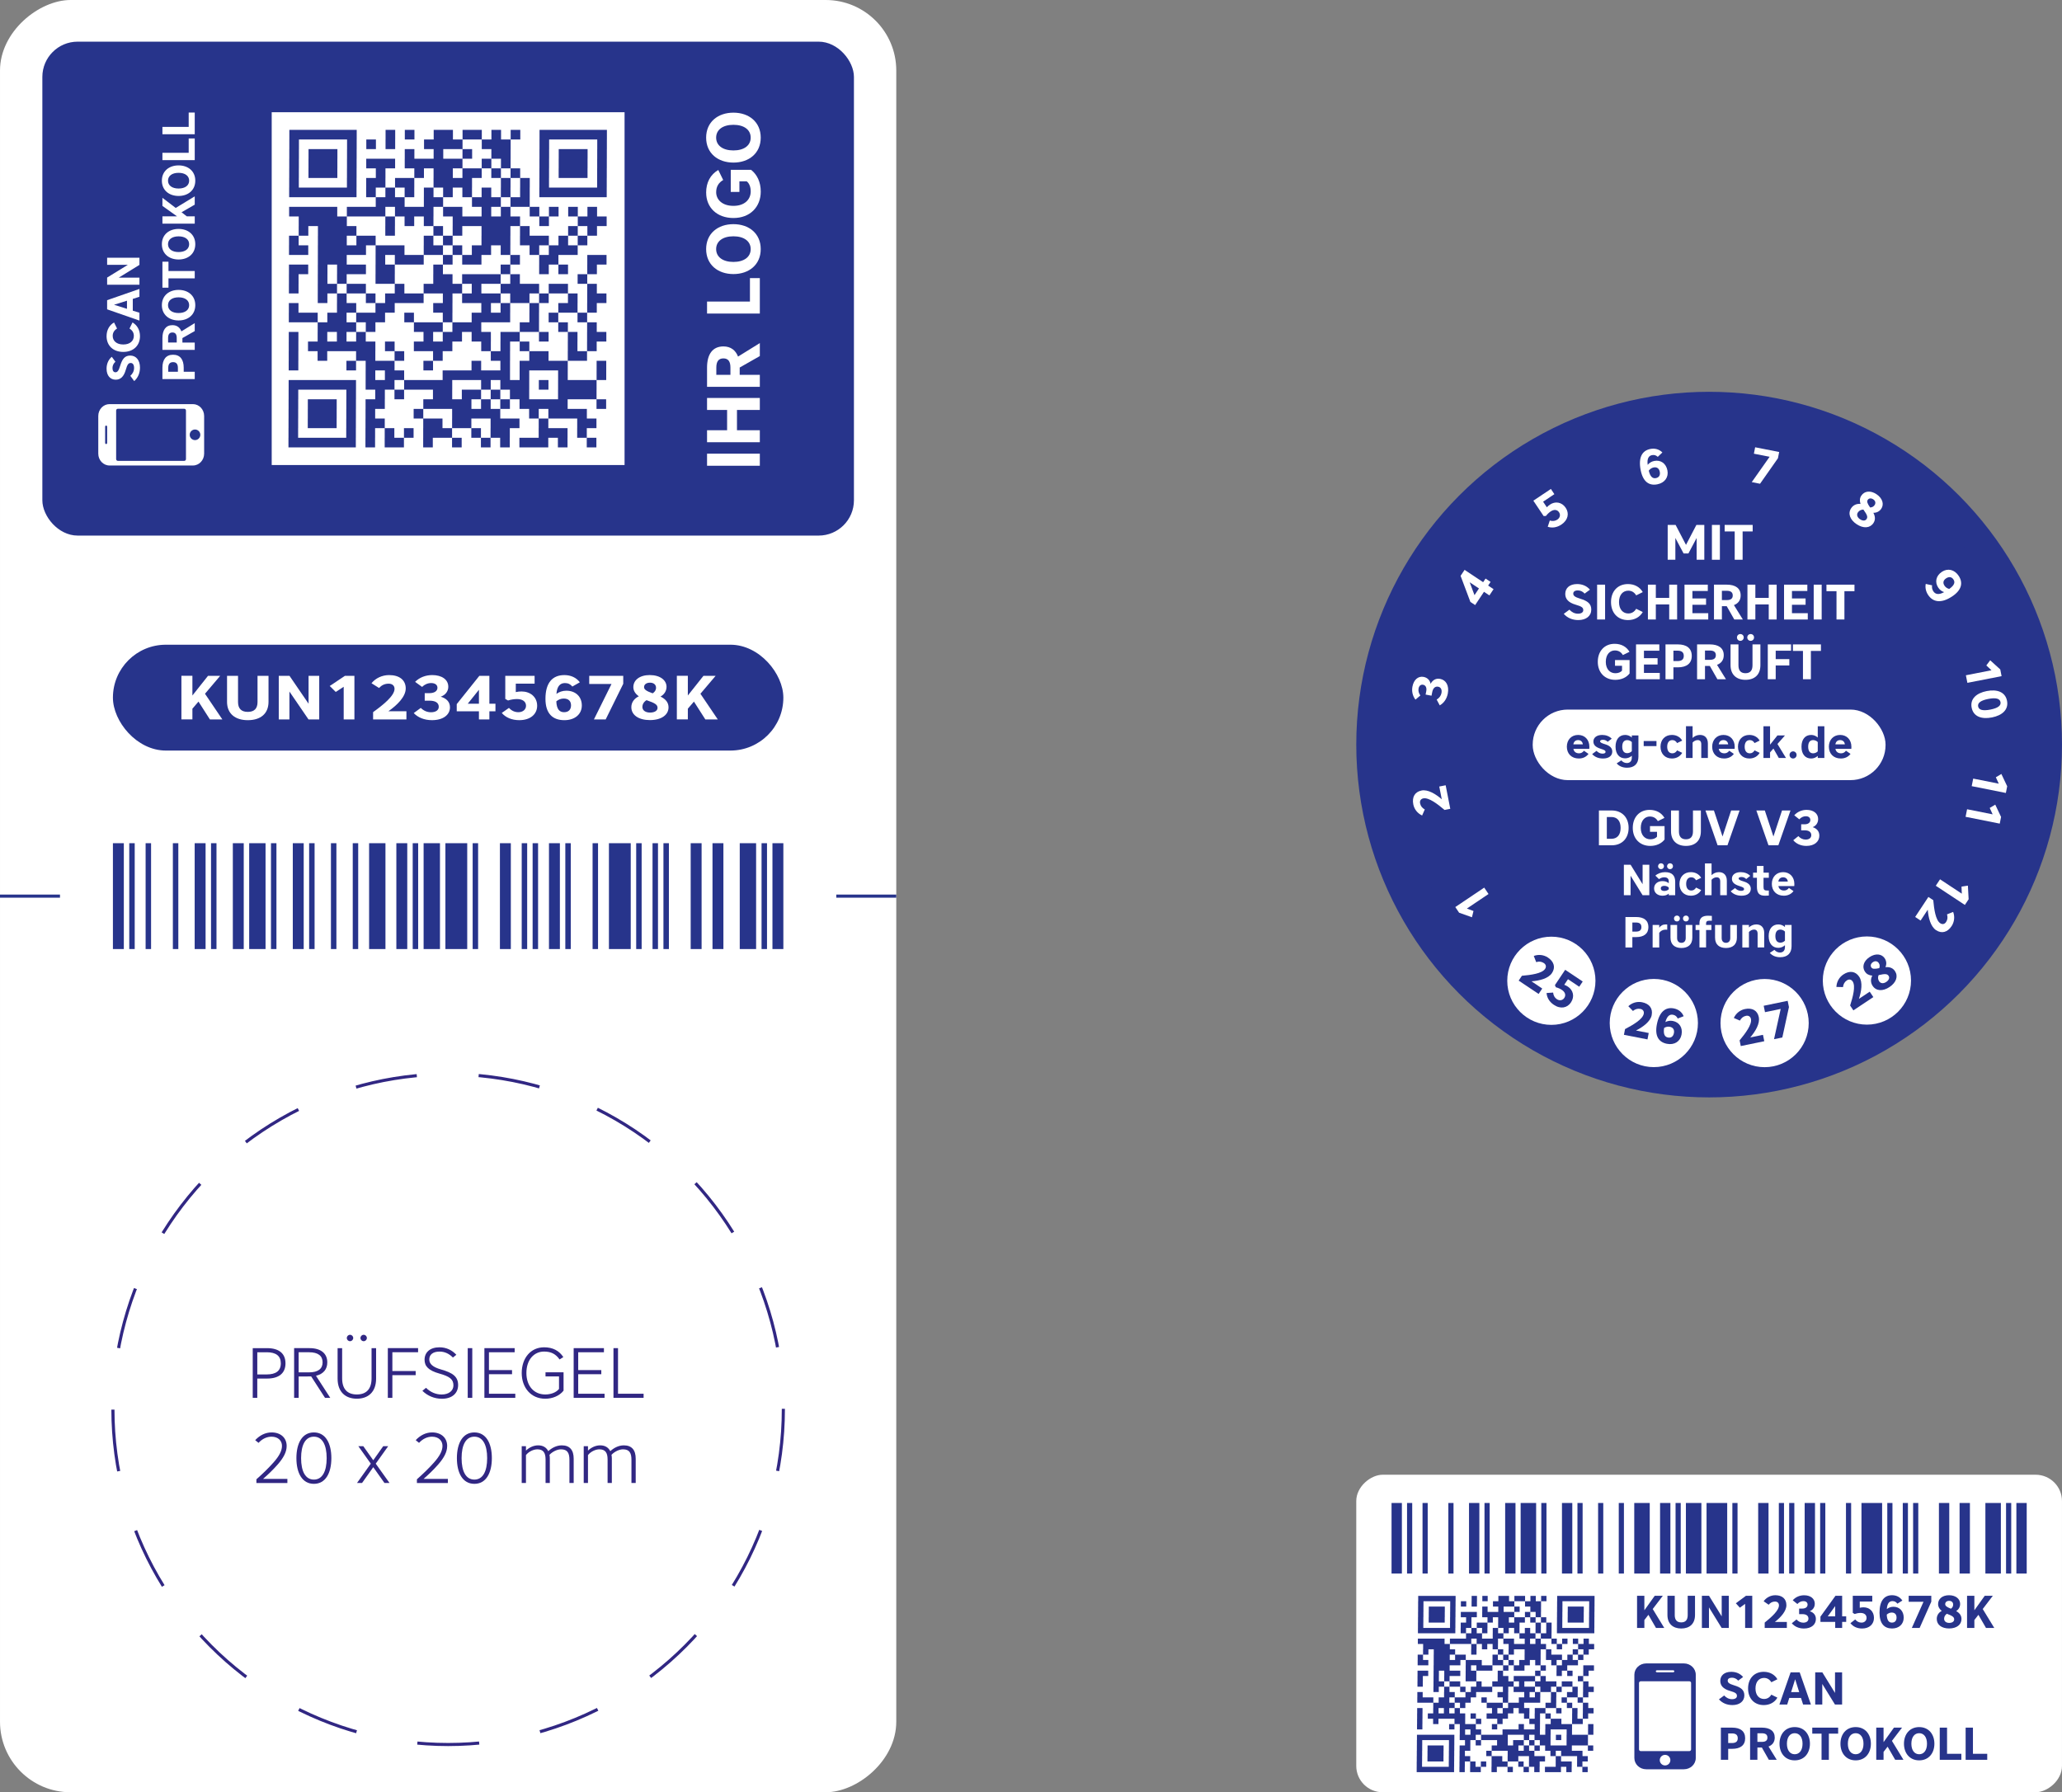 <?xml version="1.0" encoding="UTF-8"?>
<svg id="Ebene_2" data-name="Ebene 2" xmlns="http://www.w3.org/2000/svg" viewBox="0 0 165.646 144">
  <rect x="0" y="0" width="165.646" height="144" fill="#808080" stroke="none"/>
  <g id="Ebene_1-2" data-name="Ebene 1">
    <g>
      <rect x="-36" y="36" width="144" height="72" rx="5.669" ry="5.669" transform="translate(108 36) rotate(90)" style="fill: #fff;"/>
      <line y1="72" x2="72" y2="72" style="fill: none; stroke: #27348b; stroke-miterlimit: 10; stroke-width: .25px;"/>
      <g>
        <rect x="4.819" y="67.748" width="62.362" height="8.504" style="fill: #fff;"/>
        <g text-rendering="geometricPrecision">
          <rect x="9.071" y="67.748" width=".876" height="8.504" style="fill: #27348b;"/>
          <rect x="10.384" y="67.748" width=".438" height="8.504" style="fill: #27348b;"/>
          <rect x="11.698" y="67.748" width=".438" height="8.504" style="fill: #27348b;"/>
          <rect x="13.887" y="67.748" width=".438" height="8.504" style="fill: #27348b;"/>
          <rect x="15.639" y="67.748" width=".876" height="8.504" style="fill: #27348b;"/>
          <rect x="16.953" y="67.748" width=".438" height="8.504" style="fill: #27348b;"/>
          <rect x="18.704" y="67.748" width=".876" height="8.504" style="fill: #27348b;"/>
          <rect x="20.018" y="67.748" width="1.314" height="8.504" style="fill: #27348b;"/>
          <rect x="21.769" y="67.748" width=".438" height="8.504" style="fill: #27348b;"/>
          <rect x="23.521" y="67.748" width=".876" height="8.504" style="fill: #27348b;"/>
          <rect x="24.834" y="67.748" width=".438" height="8.504" style="fill: #27348b;"/>
          <rect x="26.586" y="67.748" width=".438" height="8.504" style="fill: #27348b;"/>
          <rect x="28.337" y="67.748" width=".438" height="8.504" style="fill: #27348b;"/>
          <rect x="29.651" y="67.748" width="1.314" height="8.504" style="fill: #27348b;"/>
          <rect x="31.84" y="67.748" width=".876" height="8.504" style="fill: #27348b;"/>
          <rect x="33.154" y="67.748" width=".438" height="8.504" style="fill: #27348b;"/>
          <rect x="34.03" y="67.748" width="1.314" height="8.504" style="fill: #27348b;"/>
          <rect x="35.781" y="67.748" width="1.752" height="8.504" style="fill: #27348b;"/>
          <rect x="37.97" y="67.748" width=".438" height="8.504" style="fill: #27348b;"/>
          <rect x="40.16" y="67.748" width=".876" height="8.504" style="fill: #27348b;"/>
          <rect x="41.911" y="67.748" width=".438" height="8.504" style="fill: #27348b;"/>
          <rect x="42.787" y="67.748" width=".438" height="8.504" style="fill: #27348b;"/>
          <rect x="44.101" y="67.748" width=".876" height="8.504" style="fill: #27348b;"/>
          <rect x="45.414" y="67.748" width=".438" height="8.504" style="fill: #27348b;"/>
          <rect x="47.604" y="67.748" width=".438" height="8.504" style="fill: #27348b;"/>
          <rect x="48.917" y="67.748" width="1.752" height="8.504" style="fill: #27348b;"/>
          <rect x="51.107" y="67.748" width=".438" height="8.504" style="fill: #27348b;"/>
          <rect x="52.42" y="67.748" width=".438" height="8.504" style="fill: #27348b;"/>
          <rect x="53.296" y="67.748" width=".438" height="8.504" style="fill: #27348b;"/>
          <rect x="55.485" y="67.748" width=".876" height="8.504" style="fill: #27348b;"/>
          <rect x="57.237" y="67.748" width=".876" height="8.504" style="fill: #27348b;"/>
          <rect x="59.426" y="67.748" width="1.314" height="8.504" style="fill: #27348b;"/>
          <rect x="61.178" y="67.748" width=".438" height="8.504" style="fill: #27348b;"/>
          <rect x="62.053" y="67.748" width=".876" height="8.504" style="fill: #27348b;"/>
        </g>
      </g>
      <g>
        <rect x="9.071" y="51.8" width="53.858" height="8.504" rx="4.252" ry="4.252" style="fill: #27348b;"/>
        <g>
          <path d="m15.456,55.881l1.255-1.582h.978l-1.222,1.441,1.394,2.062h-1l-.916-1.432-.489.57v.861h-.883v-3.504h.883v1.582Z" style="fill: #fff;"/>
          <path d="m18.239,56.386v-2.087h.883v2.107c0,.516.256.791.783.791.528,0,.783-.275.783-.791v-2.107h.883v2.087c0,.972-.655,1.477-1.667,1.477-.989,0-1.666-.505-1.666-1.477Z" style="fill: #fff;"/>
          <path d="m22.394,54.299h.861l1.533,2.242v-2.242h.856v3.504h-.861l-1.533-2.242v2.242h-.856v-3.504Z" style="fill: #fff;"/>
          <path d="m27.61,55.18l-.639.416-.483-.48,1.222-.816h.761v3.504h-.861v-2.623Z" style="fill: #fff;"/>
          <path d="m32.593,55.316c0,.665-.694,1.341-1.394,1.831h1.45v.656h-2.677v-.586c.789-.57,1.722-1.306,1.722-1.872,0-.25-.178-.415-.472-.415-.322,0-.566.125-.772.346l-.606-.381c.322-.4.839-.655,1.417-.655.816,0,1.333.391,1.333,1.076Z" style="fill: #fff;"/>
          <path d="m36.014,55.17c0,.41-.277.695-.611.806.461.136.744.416.744.856,0,.585-.527,1.03-1.444,1.03-.627,0-1.139-.22-1.466-.57l.566-.415c.228.23.517.35.816.35.383,0,.628-.165.628-.44,0-.345-.311-.49-.733-.49h-.395v-.606h.383c.378,0,.639-.16.639-.431,0-.23-.184-.38-.506-.38-.272,0-.533.115-.728.31l-.561-.406c.35-.354.844-.545,1.377-.545.767,0,1.289.36,1.289.931Z" style="fill: #fff;"/>
          <path d="m36.691,57.147v-.575l1.816-2.272h.806v2.242h.488v.606h-.488v.656h-.839v-.656h-1.783Zm.884-.606h.899v-1.121l-.899,1.121Z" style="fill: #fff;"/>
          <path d="m40.59,56.156v-1.857h2.356v.631h-1.511v.676c.133-.035.316-.05.466-.05.678,0,1.25.425,1.25,1.15,0,.656-.521,1.156-1.438,1.156-.595,0-1.089-.21-1.405-.58l.578-.405c.222.24.477.345.761.345.36,0,.61-.22.61-.516,0-.345-.288-.54-.722-.54-.244,0-.505.045-.722.115l-.223-.125Z" style="fill: #fff;"/>
          <path d="m44.701,55.751c.2-.15.473-.256.794-.256.733,0,1.244.466,1.244,1.187,0,.705-.56,1.181-1.404,1.181-.934,0-1.517-.525-1.517-1.717,0-1.306.577-1.906,1.517-1.906.521,0,.961.2,1.244.58l-.601.341c-.149-.185-.339-.28-.594-.28-.361,0-.634.22-.684.871Zm-.011.601c.027.66.277.87.622.87.36,0,.56-.205.56-.55,0-.336-.2-.546-.583-.546-.228,0-.428.08-.6.226Z" style="fill: #fff;"/>
          <path d="m48.656,57.803h-.944l1.411-2.848h-1.789v-.656h2.733v.641l-1.411,2.863Z" style="fill: #fff;"/>
          <path d="m52.2,54.239c.833,0,1.344.415,1.344.945,0,.32-.172.611-.483.781.45.22.644.511.644.866,0,.61-.577,1.025-1.494,1.025-.899,0-1.494-.4-1.494-1.036,0-.365.206-.685.601-.876-.295-.21-.44-.46-.44-.735,0-.57.511-.971,1.322-.971Zm.022,3.013c.355,0,.6-.145.6-.38,0-.246-.184-.381-.884-.616-.216.13-.333.33-.333.546,0,.28.256.45.617.45Zm-.006-2.402c-.3,0-.477.15-.477.355,0,.185.166.315.689.5.161-.1.273-.245.273-.45,0-.24-.184-.405-.483-.405Z" style="fill: #fff;"/>
          <path d="m55.255,55.881l1.256-1.582h.978l-1.223,1.441,1.395,2.062h-1l-.916-1.432-.489.57v.861h-.883v-3.504h.883v1.582Z" style="fill: #fff;"/>
        </g>
      </g>
      <circle cx="36" cy="113.236" r="26.929" style="fill: none; stroke: #312783; stroke-dasharray: 0 0 4.975 4.975; stroke-miterlimit: 10; stroke-width: .25px;"/>
      <g>
        <path d="m21.456,110.76h-.788v1.553h-.365v-3.995h1.153c.941,0,1.478.417,1.478,1.222,0,.799-.537,1.221-1.478,1.221Zm-.034-2.111h-.753v1.781h.753c.742,0,1.136-.286,1.136-.891,0-.606-.394-.891-1.136-.891Z" style="fill: #312783;"/>
        <path d="m25.384,110.538l1.147,1.774h-.422l-1.113-1.724c-.131.006-.263.006-.405.006h-.599v1.718h-.365v-3.995h1.238c.913,0,1.427.429,1.427,1.142,0,.565-.314.931-.907,1.079Zm-.554-1.89h-.839v1.615h.839c.719,0,1.085-.285,1.085-.805,0-.525-.365-.81-1.085-.81Z" style="fill: #312783;"/>
        <path d="m28.666,112.039c.765,0,1.182-.44,1.182-1.296v-2.426h.365v2.448c0,1.096-.656,1.615-1.547,1.615-.89,0-1.546-.519-1.546-1.615v-2.448h.365v2.426c0,.856.416,1.296,1.181,1.296Zm-.805-4.537c0,.143.114.257.257.257.143,0,.257-.114.257-.257s-.114-.257-.257-.257c-.143,0-.257.114-.257.257Zm1.096,0c0,.143.114.257.257.257.143,0,.257-.114.257-.257s-.114-.257-.257-.257c-.143,0-.257.114-.257.257Z" style="fill: #312783;"/>
        <path d="m31.155,108.317h2.431v.331h-2.066v1.507h1.872v.331h-1.872v1.826h-.365v-3.995Z" style="fill: #312783;"/>
        <path d="m36.425,111.303c0-.491-.314-.714-1.125-.942-.89-.251-1.193-.593-1.193-1.112,0-.588.428-.999,1.199-.999.531,0,.999.217,1.353.6l-.274.223c-.303-.309-.662-.479-1.073-.479-.559,0-.827.263-.827.634,0,.365.302.622.947.804.924.263,1.37.565,1.37,1.25,0,.645-.468,1.102-1.301,1.102-.605,0-1.158-.233-1.569-.639l.291-.24c.359.353.793.537,1.255.537.588,0,.948-.309.948-.736Z" style="fill: #312783;"/>
        <path d="m37.939,108.317v3.995h-.365v-3.995h.365Z" style="fill: #312783;"/>
        <path d="m38.913,108.317h2.431v.331h-2.066v1.433h1.855v.331h-1.855v1.569h2.117v.331h-2.482v-3.995Z" style="fill: #312783;"/>
        <path d="m43.697,108.249c.725,0,1.221.28,1.558.788l-.303.189c-.308-.44-.685-.634-1.244-.634-.799,0-1.421.644-1.421,1.724,0,1.038.605,1.724,1.518,1.724.434,0,.873-.154,1.102-.445v-1.005h-1.085v-.331h1.45v1.473c-.331.422-.89.65-1.472.65-1.159,0-1.889-.901-1.889-2.065,0-1.21.731-2.066,1.786-2.066Z" style="fill: #312783;"/>
        <path d="m46.084,108.317h2.431v.331h-2.066v1.433h1.855v.331h-1.855v1.569h2.117v.331h-2.482v-3.995Z" style="fill: #312783;"/>
        <path d="m49.282,108.317h.365v3.664h2.055v.331h-2.42v-3.995Z" style="fill: #312783;"/>
        <path d="m23.028,116.185c0,.468-.245.936-.713,1.473-.411.468-.787.821-1.181,1.164h1.952v.331h-2.488v-.297c.491-.434.941-.867,1.369-1.347.451-.508.685-.931.685-1.341,0-.417-.314-.736-.839-.736-.377,0-.748.171-1.044.496l-.268-.217c.371-.399.828-.622,1.318-.622.719,0,1.21.423,1.21,1.096Z" style="fill: #312783;"/>
        <path d="m25.215,115.089c.942,0,1.404.873,1.404,2.066,0,1.192-.462,2.065-1.404,2.065-.941,0-1.404-.873-1.404-2.065,0-1.193.462-2.066,1.404-2.066Zm0,3.79c.679,0,1.027-.657,1.027-1.724,0-1.067-.348-1.724-1.027-1.724s-1.027.656-1.027,1.724c0,1.066.348,1.724,1.027,1.724Z" style="fill: #312783;"/>
        <path d="m29.986,117.88l-.902,1.272h-.405l1.107-1.553-.999-1.403h.399l.799,1.13.799-1.13h.399l-.999,1.403,1.107,1.553h-.405l-.902-1.272Z" style="fill: #312783;"/>
        <path d="m35.921,116.185c0,.468-.245.936-.713,1.473-.411.468-.787.821-1.181,1.164h1.952v.331h-2.488v-.297c.491-.434.942-.867,1.37-1.347.451-.508.685-.931.685-1.341,0-.417-.314-.736-.839-.736-.377,0-.748.171-1.044.496l-.268-.217c.371-.399.827-.622,1.318-.622.719,0,1.21.423,1.21,1.096Z" style="fill: #312783;"/>
        <path d="m38.108,115.089c.942,0,1.404.873,1.404,2.066,0,1.192-.462,2.065-1.404,2.065-.941,0-1.404-.873-1.404-2.065,0-1.193.462-2.066,1.404-2.066Zm0,3.79c.679,0,1.027-.657,1.027-1.724,0-1.067-.348-1.724-1.027-1.724s-1.027.656-1.027,1.724c0,1.066.348,1.724,1.027,1.724Z" style="fill: #312783;"/>
        <path d="m44.043,116.596c.269-.251.656-.468,1.09-.468.639,0,.953.376.953,1.072v1.952h-.342v-1.86c0-.542-.154-.845-.679-.845-.302,0-.679.183-.924.44.017.092.028.189.028.285v1.98h-.342v-1.889c0-.537-.177-.816-.662-.816-.308,0-.696.183-.913.462v2.243h-.342v-2.956h.342v.353c.263-.257.622-.422.982-.422.399,0,.667.183.81.468Z" style="fill: #312783;"/>
        <path d="m49.025,116.596c.269-.251.656-.468,1.09-.468.639,0,.953.376.953,1.072v1.952h-.342v-1.86c0-.542-.154-.845-.679-.845-.302,0-.679.183-.924.44.017.092.028.189.028.285v1.98h-.342v-1.889c0-.537-.177-.816-.662-.816-.308,0-.696.183-.913.462v2.243h-.342v-2.956h.342v.353c.263-.257.622-.422.982-.422.399,0,.667.183.81.468Z" style="fill: #312783;"/>
      </g>
      <g>
        <rect x="3.402" y="3.347" width="65.197" height="39.685" rx="2.835" ry="2.835" style="fill: #27348b;"/>
        <g>
          <g>
            <path d="m10.508,29.164c-.174,0-.271.078-.408.564-.156.545-.43.779-.805.779-.43,0-.734-.319-.734-.887,0-.378.144-.723.419-.953l.293.398c-.148.126-.237.308-.237.5,0,.233.097.345.237.345.156,0,.256-.111.378-.512.17-.564.378-.83.815-.83.467,0,.779.374.779.964,0,.445-.163.819-.463,1.087l-.311-.423c.178-.16.3-.379.3-.635,0-.252-.103-.397-.263-.397Z" style="fill: #fff;"/>
            <path d="m8.561,27.01c0-.489.223-.886.601-1.101l.241.489c-.226.137-.349.334-.349.59,0,.385.293.69.849.69s.849-.305.849-.69c0-.256-.122-.453-.349-.59l.241-.489c.378.215.601.611.601,1.101,0,.757-.53,1.265-1.342,1.265s-1.342-.508-1.342-1.265Z" style="fill: #fff;"/>
            <path d="m11.201,23.214v.63l-.534.171v.945l.534.167v.63l-2.596-.904v-.734l2.596-.904Zm-1.001,1.598v-.652l-1.039.326,1.039.326Z" style="fill: #fff;"/>
            <path d="m8.606,22.877v-.575l1.661-1.023h-1.661v-.57h2.596v.574l-1.661,1.023h1.661v.571h-2.596Z" style="fill: #fff;"/>
            <path d="m14.758,29.542v.327h.886v.589h-2.596v-.916c0-.652.286-1.041.857-1.041.567,0,.853.389.853,1.041Zm-1.242.026v.301h.775v-.301c0-.308-.115-.471-.385-.471-.274,0-.39.163-.39.471Z" style="fill: #fff;"/>
            <path d="m14.572,26.624l1.072-.663v.638l-.99.564v.359h.99v.59h-2.596v-.945c0-.645.264-1.042.805-1.042.36,0,.601.189.719.5Zm-1.068.538v.359h.693v-.359c0-.297-.107-.449-.345-.449s-.349.152-.349.449Z" style="fill: #fff;"/>
            <path d="m15.688,24.519c0,.768-.578,1.228-1.342,1.228-.764,0-1.342-.46-1.342-1.228s.579-1.227,1.342-1.227c.764,0,1.342.459,1.342,1.227Zm-.493,0c0-.386-.326-.63-.849-.63s-.849.244-.849.63.326.631.849.631.849-.245.849-.631Z" style="fill: #fff;"/>
            <path d="m13.534,22.365v.749h-.486v-2.088h.486v.749h2.11v.59h-2.11Z" style="fill: #fff;"/>
            <path d="m15.688,19.621c0,.768-.578,1.228-1.342,1.228-.764,0-1.342-.46-1.342-1.228s.579-1.228,1.342-1.228c.764,0,1.342.46,1.342,1.228Zm-.493,0c0-.386-.326-.631-.849-.631s-.849.245-.849.631.326.63.849.63.849-.244.849-.63Z" style="fill: #fff;"/>
            <path d="m14.22,17.382l-1.172-.838v-.652l1.068.815,1.528-.931v.667l-1.06.612.423.326h.638v.59h-2.596v-.59h1.172Z" style="fill: #fff;"/>
            <path d="m15.688,14.516c0,.768-.578,1.228-1.342,1.228-.764,0-1.342-.46-1.342-1.228s.579-1.227,1.342-1.227c.764,0,1.342.459,1.342,1.227Zm-.493,0c0-.386-.326-.63-.849-.63s-.849.244-.849.63.326.631.849.631.849-.245.849-.631Z" style="fill: #fff;"/>
            <path d="m13.048,12.866v-.589h2.11v-1.153h.486v1.742h-2.596Z" style="fill: #fff;"/>
            <path d="m13.048,10.786v-.59h2.11v-1.153h.486v1.743h-2.596Z" style="fill: #fff;"/>
          </g>
          <path d="m16.399,36.449v-3.028c0-.526-.404-.952-.904-.952h-6.695c-.499,0-.905.426-.905.952v3.028c0,.526.405.952.905.952h6.695c.5,0,.904-.426.904-.952m-.308-1.515c0,.236-.191.426-.425.426-.235,0-.425-.19-.425-.426,0-.235.19-.425.425-.425.234,0,.425.19.425.425m-7.645.649v-1.297c0-.052.036-.095.081-.095.044,0,.081.043.081.095v1.297c0,.052-.036.095-.081.095-.044,0-.081-.043-.081-.095m1.02,1.445c-.075,0-.136-.064-.136-.142v-3.901c0-.079.061-.142.136-.142h5.338c.075,0,.135.064.135.142v3.901c0,.079-.061.142-.135.142h-5.338" style="fill: #fff;"/>
        </g>
        <g>
          <rect x="21.827" y="9.017" width="28.346" height="28.346" style="fill: #fff;"/>
          <g id="elements">
            <path d="m23.244,10.434h.773v.773h-.773v-.773Zm.773,0h.773v.773h-.773v-.773Zm.773,0h.773v.773h-.773v-.773Zm.773,0h.773v.773h-.773v-.773Zm.773,0h.773v.773h-.773v-.773Zm.773,0h.773v.773h-.773v-.773Zm.773,0h.773v.773h-.773v-.773Zm3.092,0h.773v.773h-.773v-.773Zm1.546,0h.773v.773h-.773v-.773Zm2.319,0h.773v.773h-.773v-.773Zm.773,0h.773v.773h-.773v-.773Zm1.546,0h.773v.773h-.773v-.773Zm.773,0h.773v.773h-.773v-.773Zm1.546,0h.773v.773h-.773v-.773Zm1.546,0h.773v.773h-.773v-.773Zm2.319,0h.773v.773h-.773v-.773Zm.773,0h.773v.773h-.773v-.773Zm.773,0h.773v.773h-.773v-.773Zm.773,0h.773v.773h-.773v-.773Zm.773,0h.773v.773h-.773v-.773Zm.773,0h.773v.773h-.773v-.773Zm.773,0h.773v.773h-.773v-.773Zm-24.739.773h.773v.773h-.773v-.773Zm4.638,0h.773v.773h-.773v-.773Zm1.546,0h.773v.773h-.773v-.773Zm1.546,0h.773v.773h-.773v-.773Zm3.092,0h.773v.773h-.773v-.773Zm.773,0h.773v.773h-.773v-.773Zm.773,0h.773v.773h-.773v-.773Zm.773,0h.773v.773h-.773v-.773Zm2.319,0h.773v.773h-.773v-.773Zm.773,0h.773v.773h-.773v-.773Zm.773,0h.773v.773h-.773v-.773Zm3.092,0h.773v.773h-.773v-.773Zm4.638,0h.773v.773h-.773v-.773Zm-24.739.773h.773v.773h-.773v-.773Zm1.546,0h.773v.773h-.773v-.773Zm.773,0h.773v.773h-.773v-.773Zm.773,0h.773v.773h-.773v-.773Zm1.546,0h.773v.773h-.773v-.773Zm4.638,0h.773v.773h-.773v-.773Zm2.319,0h.773v.773h-.773v-.773Zm2.319,0h.773v.773h-.773v-.773Zm2.319,0h.773v.773h-.773v-.773Zm.773,0h.773v.773h-.773v-.773Zm3.092,0h.773v.773h-.773v-.773Zm1.546,0h.773v.773h-.773v-.773Zm.773,0h.773v.773h-.773v-.773Zm.773,0h.773v.773h-.773v-.773Zm1.546,0h.773v.773h-.773v-.773Zm-24.739.773h.773v.773h-.773v-.773Zm1.546,0h.773v.773h-.773v-.773Zm.773,0h.773v.773h-.773v-.773Zm.773,0h.773v.773h-.773v-.773Zm1.546,0h.773v.773h-.773v-.773Zm1.546,0h.773v.773h-.773v-.773Zm.773,0h.773v.773h-.773v-.773Zm.773,0h.773v.773h-.773v-.773Zm1.546,0h.773v.773h-.773v-.773Zm.773,0h.773v.773h-.773v-.773Zm.773,0h.773v.773h-.773v-.773Zm.773,0h.773v.773h-.773v-.773Zm.773,0h.773v.773h-.773v-.773Zm.773,0h.773v.773h-.773v-.773Zm2.319,0h.773v.773h-.773v-.773Zm1.546,0h.773v.773h-.773v-.773Zm3.092,0h.773v.773h-.773v-.773Zm1.546,0h.773v.773h-.773v-.773Zm.773,0h.773v.773h-.773v-.773Zm.773,0h.773v.773h-.773v-.773Zm1.546,0h.773v.773h-.773v-.773Zm-24.739.773h.773v.773h-.773v-.773Zm1.546,0h.773v.773h-.773v-.773Zm.773,0h.773v.773h-.773v-.773Zm.773,0h.773v.773h-.773v-.773Zm1.546,0h.773v.773h-.773v-.773Zm2.319,0h.773v.773h-.773v-.773Zm3.092,0h.773v.773h-.773v-.773Zm1.546,0h.773v.773h-.773v-.773Zm.773,0h.773v.773h-.773v-.773Zm1.546,0h.773v.773h-.773v-.773Zm.773,0h.773v.773h-.773v-.773Zm1.546,0h.773v.773h-.773v-.773Zm1.546,0h.773v.773h-.773v-.773Zm2.319,0h.773v.773h-.773v-.773Zm1.546,0h.773v.773h-.773v-.773Zm.773,0h.773v.773h-.773v-.773Zm.773,0h.773v.773h-.773v-.773Zm1.546,0h.773v.773h-.773v-.773Zm-24.739.773h.773v.773h-.773v-.773Zm4.638,0h.773v.773h-.773v-.773Zm1.546,0h.773v.773h-.773v-.773Zm.773,0h.773v.773h-.773v-.773Zm1.546,0h.773v.773h-.773v-.773Zm.773,0h.773v.773h-.773v-.773Zm2.319,0h.773v.773h-.773v-.773Zm.773,0h.773v.773h-.773v-.773Zm.773,0h.773v.773h-.773v-.773Zm.773,0h.773v.773h-.773v-.773Zm3.092,0h.773v.773h-.773v-.773Zm1.546,0h.773v.773h-.773v-.773Zm1.546,0h.773v.773h-.773v-.773Zm4.638,0h.773v.773h-.773v-.773Zm-24.739.773h.773v.773h-.773v-.773Zm.773,0h.773v.773h-.773v-.773Zm.773,0h.773v.773h-.773v-.773Zm.773,0h.773v.773h-.773v-.773Zm.773,0h.773v.773h-.773v-.773Zm.773,0h.773v.773h-.773v-.773Zm.773,0h.773v.773h-.773v-.773Zm1.546,0h.773v.773h-.773v-.773Zm1.546,0h.773v.773h-.773v-.773Zm1.546,0h.773v.773h-.773v-.773Zm1.546,0h.773v.773h-.773v-.773Zm1.546,0h.773v.773h-.773v-.773Zm1.546,0h.773v.773h-.773v-.773Zm1.546,0h.773v.773h-.773v-.773Zm1.546,0h.773v.773h-.773v-.773Zm1.546,0h.773v.773h-.773v-.773Zm1.546,0h.773v.773h-.773v-.773Zm.773,0h.773v.773h-.773v-.773Zm.773,0h.773v.773h-.773v-.773Zm.773,0h.773v.773h-.773v-.773Zm.773,0h.773v.773h-.773v-.773Zm.773,0h.773v.773h-.773v-.773Zm.773,0h.773v.773h-.773v-.773Zm-17.781.773h.773v.773h-.773v-.773Zm.773,0h.773v.773h-.773v-.773Zm.773,0h.773v.773h-.773v-.773Zm2.319,0h.773v.773h-.773v-.773Zm.773,0h.773v.773h-.773v-.773Zm3.092,0h.773v.773h-.773v-.773Zm.773,0h.773v.773h-.773v-.773Zm.773,0h.773v.773h-.773v-.773Zm1.546,0h.773v.773h-.773v-.773Zm.773,0h.773v.773h-.773v-.773Zm-18.554.773h.773v.773h-.773v-.773Zm.773,0h.773v.773h-.773v-.773Zm.773,0h.773v.773h-.773v-.773Zm.773,0h.773v.773h-.773v-.773Zm.773,0h.773v.773h-.773v-.773Zm1.546,0h.773v.773h-.773v-.773Zm.773,0h.773v.773h-.773v-.773Zm.773,0h.773v.773h-.773v-.773Zm.773,0h.773v.773h-.773v-.773Zm1.546,0h.773v.773h-.773v-.773Zm.773,0h.773v.773h-.773v-.773Zm.773,0h.773v.773h-.773v-.773Zm.773,0h.773v.773h-.773v-.773Zm1.546,0h.773v.773h-.773v-.773Zm.773,0h.773v.773h-.773v-.773Zm2.319,0h.773v.773h-.773v-.773Zm1.546,0h.773v.773h-.773v-.773Zm2.319,0h.773v.773h-.773v-.773Zm1.546,0h.773v.773h-.773v-.773Zm1.546,0h.773v.773h-.773v-.773Zm1.546,0h.773v.773h-.773v-.773Zm-23.193.773h.773v.773h-.773v-.773Zm.773,0h.773v.773h-.773v-.773Zm.773,0h.773v.773h-.773v-.773Zm.773,0h.773v.773h-.773v-.773Zm.773,0h.773v.773h-.773v-.773Zm3.865,0h.773v.773h-.773v-.773Zm1.546,0h.773v.773h-.773v-.773Zm1.546,0h.773v.773h-.773v-.773Zm2.319,0h.773v.773h-.773v-.773Zm.773,0h.773v.773h-.773v-.773Zm.773,0h.773v.773h-.773v-.773Zm.773,0h.773v.773h-.773v-.773Zm.773,0h.773v.773h-.773v-.773Zm.773,0h.773v.773h-.773v-.773Zm.773,0h.773v.773h-.773v-.773Zm2.319,0h.773v.773h-.773v-.773Zm3.092,0h.773v.773h-.773v-.773Zm.773,0h.773v.773h-.773v-.773Zm.773,0h.773v.773h-.773v-.773Zm-23.966.773h.773v.773h-.773v-.773Zm1.546,0h.773v.773h-.773v-.773Zm.773,0h.773v.773h-.773v-.773Zm.773,0h.773v.773h-.773v-.773Zm.773,0h.773v.773h-.773v-.773Zm3.092,0h.773v.773h-.773v-.773Zm3.865,0h.773v.773h-.773v-.773Zm1.546,0h.773v.773h-.773v-.773Zm2.319,0h.773v.773h-.773v-.773Zm.773,0h.773v.773h-.773v-.773Zm.773,0h.773v.773h-.773v-.773Zm1.546,0h.773v.773h-.773v-.773Zm3.865,0h.773v.773h-.773v-.773Zm1.546,0h.773v.773h-.773v-.773Zm-23.966.773h.773v.773h-.773v-.773Zm2.319,0h.773v.773h-.773v-.773Zm.773,0h.773v.773h-.773v-.773Zm.773,0h.773v.773h-.773v-.773Zm1.546,0h.773v.773h-.773v-.773Zm.773,0h.773v.773h-.773v-.773Zm4.638,0h.773v.773h-.773v-.773Zm1.546,0h.773v.773h-.773v-.773Zm3.092,0h.773v.773h-.773v-.773Zm.773,0h.773v.773h-.773v-.773Zm.773,0h.773v.773h-.773v-.773Zm1.546,0h.773v.773h-.773v-.773Zm.773,0h.773v.773h-.773v-.773Zm.773,0h.773v.773h-.773v-.773Zm1.546,0h.773v.773h-.773v-.773Zm1.546,0h.773v.773h-.773v-.773Zm-23.193.773h.773v.773h-.773v-.773Zm.773,0h.773v.773h-.773v-.773Zm1.546,0h.773v.773h-.773v-.773Zm.773,0h.773v.773h-.773v-.773Zm.773,0h.773v.773h-.773v-.773Zm.773,0h.773v.773h-.773v-.773Zm.773,0h.773v.773h-.773v-.773Zm1.546,0h.773v.773h-.773v-.773Zm.773,0h.773v.773h-.773v-.773Zm.773,0h.773v.773h-.773v-.773Zm2.319,0h.773v.773h-.773v-.773Zm.773,0h.773v.773h-.773v-.773Zm1.546,0h.773v.773h-.773v-.773Zm1.546,0h.773v.773h-.773v-.773Zm.773,0h.773v.773h-.773v-.773Zm1.546,0h.773v.773h-.773v-.773Zm2.319,0h.773v.773h-.773v-.773Zm1.546,0h.773v.773h-.773v-.773Zm.773,0h.773v.773h-.773v-.773Zm.773,0h.773v.773h-.773v-.773Zm-20.1.773h.773v.773h-.773v-.773Zm.773,0h.773v.773h-.773v-.773Zm.773,0h.773v.773h-.773v-.773Zm3.092,0h.773v.773h-.773v-.773Zm1.546,0h.773v.773h-.773v-.773Zm.773,0h.773v.773h-.773v-.773Zm.773,0h.773v.773h-.773v-.773Zm2.319,0h.773v.773h-.773v-.773Zm1.546,0h.773v.773h-.773v-.773Zm.773,0h.773v.773h-.773v-.773Zm3.092,0h.773v.773h-.773v-.773Zm2.319,0h.773v.773h-.773v-.773Zm.773,0h.773v.773h-.773v-.773Zm3.092,0h.773v.773h-.773v-.773Zm.773,0h.773v.773h-.773v-.773Zm-24.739.773h.773v.773h-.773v-.773Zm.773,0h.773v.773h-.773v-.773Zm1.546,0h.773v.773h-.773v-.773Zm1.546,0h.773v.773h-.773v-.773Zm.773,0h.773v.773h-.773v-.773Zm.773,0h.773v.773h-.773v-.773Zm1.546,0h.773v.773h-.773v-.773Zm.773,0h.773v.773h-.773v-.773Zm3.865,0h.773v.773h-.773v-.773Zm5.412,0h.773v.773h-.773v-.773Zm3.092,0h.773v.773h-.773v-.773Zm1.546,0h.773v.773h-.773v-.773Zm2.319,0h.773v.773h-.773v-.773Zm-23.966.773h.773v.773h-.773v-.773Zm2.319,0h.773v.773h-.773v-.773Zm1.546,0h.773v.773h-.773v-.773Zm3.092,0h.773v.773h-.773v-.773Zm.773,0h.773v.773h-.773v-.773Zm3.865,0h.773v.773h-.773v-.773Zm.773,0h.773v.773h-.773v-.773Zm1.546,0h.773v.773h-.773v-.773Zm.773,0h.773v.773h-.773v-.773Zm.773,0h.773v.773h-.773v-.773Zm.773,0h.773v.773h-.773v-.773Zm1.546,0h.773v.773h-.773v-.773Zm5.412,0h.773v.773h-.773v-.773Zm-23.193.773h.773v.773h-.773v-.773Zm2.319,0h.773v.773h-.773v-.773Zm.773,0h.773v.773h-.773v-.773Zm1.546,0h.773v.773h-.773v-.773Zm.773,0h.773v.773h-.773v-.773Zm3.092,0h.773v.773h-.773v-.773Zm2.319,0h.773v.773h-.773v-.773Zm.773,0h.773v.773h-.773v-.773Zm.773,0h.773v.773h-.773v-.773Zm.773,0h.773v.773h-.773v-.773Zm1.546,0h.773v.773h-.773v-.773Zm2.319,0h.773v.773h-.773v-.773Zm.773,0h.773v.773h-.773v-.773Zm.773,0h.773v.773h-.773v-.773Zm.773,0h.773v.773h-.773v-.773Zm1.546,0h.773v.773h-.773v-.773Zm.773,0h.773v.773h-.773v-.773Zm2.319,0h.773v.773h-.773v-.773Zm-21.646.773h.773v.773h-.773v-.773Zm1.546,0h.773v.773h-.773v-.773Zm2.319,0h.773v.773h-.773v-.773Zm1.546,0h.773v.773h-.773v-.773Zm.773,0h.773v.773h-.773v-.773Zm.773,0h.773v.773h-.773v-.773Zm.773,0h.773v.773h-.773v-.773Zm2.319,0h.773v.773h-.773v-.773Zm1.546,0h.773v.773h-.773v-.773Zm.773,0h.773v.773h-.773v-.773Zm.773,0h.773v.773h-.773v-.773Zm.773,0h.773v.773h-.773v-.773Zm1.546,0h.773v.773h-.773v-.773Zm.773,0h.773v.773h-.773v-.773Zm1.546,0h.773v.773h-.773v-.773Zm2.319,0h.773v.773h-.773v-.773Zm1.546,0h.773v.773h-.773v-.773Zm.773,0h.773v.773h-.773v-.773Zm-24.739.773h.773v.773h-.773v-.773Zm3.865,0h.773v.773h-.773v-.773Zm.773,0h.773v.773h-.773v-.773Zm2.319,0h.773v.773h-.773v-.773Zm.773,0h.773v.773h-.773v-.773Zm3.865,0h.773v.773h-.773v-.773Zm.773,0h.773v.773h-.773v-.773Zm3.092,0h.773v.773h-.773v-.773Zm1.546,0h.773v.773h-.773v-.773Zm2.319,0h.773v.773h-.773v-.773Zm2.319,0h.773v.773h-.773v-.773Zm.773,0h.773v.773h-.773v-.773Zm1.546,0h.773v.773h-.773v-.773Zm-23.966.773h.773v.773h-.773v-.773Zm.773,0h.773v.773h-.773v-.773Zm.773,0h.773v.773h-.773v-.773Zm1.546,0h.773v.773h-.773v-.773Zm.773,0h.773v.773h-.773v-.773Zm1.546,0h.773v.773h-.773v-.773Zm.773,0h.773v.773h-.773v-.773Zm.773,0h.773v.773h-.773v-.773Zm2.319,0h.773v.773h-.773v-.773Zm3.092,0h.773v.773h-.773v-.773Zm2.319,0h.773v.773h-.773v-.773Zm.773,0h.773v.773h-.773v-.773Zm.773,0h.773v.773h-.773v-.773Zm.773,0h.773v.773h-.773v-.773Zm2.319,0h.773v.773h-.773v-.773Zm1.546,0h.773v.773h-.773v-.773Zm2.319,0h.773v.773h-.773v-.773Zm-20.873.773h.773v.773h-.773v-.773Zm.773,0h.773v.773h-.773v-.773Zm.773,0h.773v.773h-.773v-.773Zm.773,0h.773v.773h-.773v-.773Zm1.546,0h.773v.773h-.773v-.773Zm3.865,0h.773v.773h-.773v-.773Zm.773,0h.773v.773h-.773v-.773Zm.773,0h.773v.773h-.773v-.773Zm1.546,0h.773v.773h-.773v-.773Zm.773,0h.773v.773h-.773v-.773Zm.773,0h.773v.773h-.773v-.773Zm3.865,0h.773v.773h-.773v-.773Zm.773,0h.773v.773h-.773v-.773Zm2.319,0h.773v.773h-.773v-.773Zm2.319,0h.773v.773h-.773v-.773Zm-23.966.773h.773v.773h-.773v-.773Zm2.319,0h.773v.773h-.773v-.773Zm1.546,0h.773v.773h-.773v-.773Zm1.546,0h.773v.773h-.773v-.773Zm5.412,0h.773v.773h-.773v-.773Zm1.546,0h.773v.773h-.773v-.773Zm.773,0h.773v.773h-.773v-.773Zm1.546,0h.773v.773h-.773v-.773Zm.773,0h.773v.773h-.773v-.773Zm1.546,0h.773v.773h-.773v-.773Zm.773,0h.773v.773h-.773v-.773Zm2.319,0h.773v.773h-.773v-.773Zm2.319,0h.773v.773h-.773v-.773Zm1.546,0h.773v.773h-.773v-.773Zm.773,0h.773v.773h-.773v-.773Zm-24.739.773h.773v.773h-.773v-.773Zm1.546,0h.773v.773h-.773v-.773Zm.773,0h.773v.773h-.773v-.773Zm.773,0h.773v.773h-.773v-.773Zm.773,0h.773v.773h-.773v-.773Zm.773,0h.773v.773h-.773v-.773Zm.773,0h.773v.773h-.773v-.773Zm.773,0h.773v.773h-.773v-.773Zm1.546,0h.773v.773h-.773v-.773Zm2.319,0h.773v.773h-.773v-.773Zm.773,0h.773v.773h-.773v-.773Zm.773,0h.773v.773h-.773v-.773Zm.773,0h.773v.773h-.773v-.773Zm3.092,0h.773v.773h-.773v-.773Zm1.546,0h.773v.773h-.773v-.773Zm1.546,0h.773v.773h-.773v-.773Zm3.865,0h.773v.773h-.773v-.773Zm1.546,0h.773v.773h-.773v-.773Zm-23.966.773h.773v.773h-.773v-.773Zm2.319,0h.773v.773h-.773v-.773Zm3.092,0h.773v.773h-.773v-.773Zm.773,0h.773v.773h-.773v-.773Zm2.319,0h.773v.773h-.773v-.773Zm3.092,0h.773v.773h-.773v-.773Zm4.638,0h.773v.773h-.773v-.773Zm.773,0h.773v.773h-.773v-.773Zm2.319,0h.773v.773h-.773v-.773Zm.773,0h.773v.773h-.773v-.773Zm2.319,0h.773v.773h-.773v-.773Zm.773,0h.773v.773h-.773v-.773Zm-23.193.773h.773v.773h-.773v-.773Zm4.638,0h.773v.773h-.773v-.773Zm1.546,0h.773v.773h-.773v-.773Zm.773,0h.773v.773h-.773v-.773Zm.773,0h.773v.773h-.773v-.773Zm3.092,0h.773v.773h-.773v-.773Zm3.865,0h.773v.773h-.773v-.773Zm2.319,0h.773v.773h-.773v-.773Zm1.546,0h.773v.773h-.773v-.773Zm.773,0h.773v.773h-.773v-.773Zm.773,0h.773v.773h-.773v-.773Zm.773,0h.773v.773h-.773v-.773Zm.773,0h.773v.773h-.773v-.773Zm3.092,0h.773v.773h-.773v-.773Zm-18.554.773h.773v.773h-.773v-.773Zm1.546,0h.773v.773h-.773v-.773Zm.773,0h.773v.773h-.773v-.773Zm3.865,0h.773v.773h-.773v-.773Zm.773,0h.773v.773h-.773v-.773Zm.773,0h.773v.773h-.773v-.773Zm.773,0h.773v.773h-.773v-.773Zm.773,0h.773v.773h-.773v-.773Zm.773,0h.773v.773h-.773v-.773Zm.773,0h.773v.773h-.773v-.773Zm1.546,0h.773v.773h-.773v-.773Zm3.092,0h.773v.773h-.773v-.773Zm3.092,0h.773v.773h-.773v-.773Zm-24.739.773h.773v.773h-.773v-.773Zm.773,0h.773v.773h-.773v-.773Zm.773,0h.773v.773h-.773v-.773Zm.773,0h.773v.773h-.773v-.773Zm.773,0h.773v.773h-.773v-.773Zm.773,0h.773v.773h-.773v-.773Zm.773,0h.773v.773h-.773v-.773Zm1.546,0h.773v.773h-.773v-.773Zm.773,0h.773v.773h-.773v-.773Zm.773,0h.773v.773h-.773v-.773Zm1.546,0h.773v.773h-.773v-.773Zm.773,0h.773v.773h-.773v-.773Zm.773,0h.773v.773h-.773v-.773Zm.773,0h.773v.773h-.773v-.773Zm.773,0h.773v.773h-.773v-.773Zm3.092,0h.773v.773h-.773v-.773Zm1.546,0h.773v.773h-.773v-.773Zm.773,0h.773v.773h-.773v-.773Zm.773,0h.773v.773h-.773v-.773Zm1.546,0h.773v.773h-.773v-.773Zm1.546,0h.773v.773h-.773v-.773Zm.773,0h.773v.773h-.773v-.773Zm.773,0h.773v.773h-.773v-.773Zm.773,0h.773v.773h-.773v-.773Zm-23.966.773h.773v.773h-.773v-.773Zm4.638,0h.773v.773h-.773v-.773Zm2.319,0h.773v.773h-.773v-.773Zm1.546,0h.773v.773h-.773v-.773Zm3.092,0h.773v.773h-.773v-.773Zm.773,0h.773v.773h-.773v-.773Zm1.546,0h.773v.773h-.773v-.773Zm.773,0h.773v.773h-.773v-.773Zm1.546,0h.773v.773h-.773v-.773Zm1.546,0h.773v.773h-.773v-.773Zm.773,0h.773v.773h-.773v-.773Zm3.092,0h.773v.773h-.773v-.773Zm.773,0h.773v.773h-.773v-.773Zm.773,0h.773v.773h-.773v-.773Zm.773,0h.773v.773h-.773v-.773Zm-23.966.773h.773v.773h-.773v-.773Zm1.546,0h.773v.773h-.773v-.773Zm.773,0h.773v.773h-.773v-.773Zm.773,0h.773v.773h-.773v-.773Zm1.546,0h.773v.773h-.773v-.773Zm1.546,0h.773v.773h-.773v-.773Zm.773,0h.773v.773h-.773v-.773Zm3.865,0h.773v.773h-.773v-.773Zm.773,0h.773v.773h-.773v-.773Zm.773,0h.773v.773h-.773v-.773Zm.773,0h.773v.773h-.773v-.773Zm.773,0h.773v.773h-.773v-.773Zm1.546,0h.773v.773h-.773v-.773Zm1.546,0h.773v.773h-.773v-.773Zm1.546,0h.773v.773h-.773v-.773Zm.773,0h.773v.773h-.773v-.773Zm.773,0h.773v.773h-.773v-.773Zm.773,0h.773v.773h-.773v-.773Zm.773,0h.773v.773h-.773v-.773Zm3.092,0h.773v.773h-.773v-.773Zm-24.739.773h.773v.773h-.773v-.773Zm1.546,0h.773v.773h-.773v-.773Zm.773,0h.773v.773h-.773v-.773Zm.773,0h.773v.773h-.773v-.773Zm1.546,0h.773v.773h-.773v-.773Zm1.546,0h.773v.773h-.773v-.773Zm3.865,0h.773v.773h-.773v-.773Zm3.092,0h.773v.773h-.773v-.773Zm.773,0h.773v.773h-.773v-.773Zm.773,0h.773v.773h-.773v-.773Zm.773,0h.773v.773h-.773v-.773Zm.773,0h.773v.773h-.773v-.773Zm3.092,0h.773v.773h-.773v-.773Zm1.546,0h.773v.773h-.773v-.773Zm.773,0h.773v.773h-.773v-.773Zm.773,0h.773v.773h-.773v-.773Zm.773,0h.773v.773h-.773v-.773Zm-23.193.773h.773v.773h-.773v-.773Zm1.546,0h.773v.773h-.773v-.773Zm.773,0h.773v.773h-.773v-.773Zm.773,0h.773v.773h-.773v-.773Zm1.546,0h.773v.773h-.773v-.773Zm1.546,0h.773v.773h-.773v-.773Zm.773,0h.773v.773h-.773v-.773Zm3.865,0h.773v.773h-.773v-.773Zm.773,0h.773v.773h-.773v-.773Zm1.546,0h.773v.773h-.773v-.773Zm.773,0h.773v.773h-.773v-.773Zm2.319,0h.773v.773h-.773v-.773Zm.773,0h.773v.773h-.773v-.773Zm.773,0h.773v.773h-.773v-.773Zm2.319,0h.773v.773h-.773v-.773Zm3.092,0h.773v.773h-.773v-.773Zm.773,0h.773v.773h-.773v-.773Zm-23.966.773h.773v.773h-.773v-.773Zm4.638,0h.773v.773h-.773v-.773Zm1.546,0h.773v.773h-.773v-.773Zm1.546,0h.773v.773h-.773v-.773Zm1.546,0h.773v.773h-.773v-.773Zm1.546,0h.773v.773h-.773v-.773Zm.773,0h.773v.773h-.773v-.773Zm.773,0h.773v.773h-.773v-.773Zm2.319,0h.773v.773h-.773v-.773Zm1.546,0h.773v.773h-.773v-.773Zm.773,0h.773v.773h-.773v-.773Zm3.092,0h.773v.773h-.773v-.773Zm.773,0h.773v.773h-.773v-.773Zm.773,0h.773v.773h-.773v-.773Zm1.546,0h.773v.773h-.773v-.773Zm-23.193.773h.773v.773h-.773v-.773Zm.773,0h.773v.773h-.773v-.773Zm.773,0h.773v.773h-.773v-.773Zm.773,0h.773v.773h-.773v-.773Zm.773,0h.773v.773h-.773v-.773Zm.773,0h.773v.773h-.773v-.773Zm.773,0h.773v.773h-.773v-.773Zm1.546,0h.773v.773h-.773v-.773Zm1.546,0h.773v.773h-.773v-.773Zm.773,0h.773v.773h-.773v-.773Zm2.319,0h.773v.773h-.773v-.773Zm2.319,0h.773v.773h-.773v-.773Zm2.319,0h.773v.773h-.773v-.773Zm1.546,0h.773v.773h-.773v-.773Zm1.546,0h.773v.773h-.773v-.773Zm.773,0h.773v.773h-.773v-.773Zm.773,0h.773v.773h-.773v-.773Zm1.546,0h.773v.773h-.773v-.773Zm2.319,0h.773v.773h-.773v-.773Z" style="fill: #27348b;"/>
          </g>
        </g>
        <g>
          <path d="m56.799,36.451h4.24v.97h-4.24v-.97Z" style="fill: #fff;"/>
          <path d="m56.799,35.531v-.963h1.611v-1.63h-1.611v-.963h4.24v.963h-1.836v1.63h1.836v.963h-4.24Z" style="fill: #fff;"/>
          <path d="m59.288,28.65l1.751-1.084v1.042l-1.617.921v.587h1.617v.964h-4.24v-1.545c0-1.054.43-1.702,1.315-1.702.588,0,.981.309,1.175.817Zm-1.744.879v.587h1.133v-.587c0-.485-.176-.733-.564-.733s-.569.248-.569.733Z" style="fill: #fff;"/>
          <path d="m56.799,25.193v-.964h3.446v-1.884h.794v2.848h-4.24Z" style="fill: #fff;"/>
          <path d="m61.111,20.015c0,1.254-.944,2.005-2.192,2.005s-2.193-.751-2.193-2.005.945-2.005,2.193-2.005,2.192.751,2.192,2.005Zm-.806,0c0-.63-.532-1.029-1.387-1.029s-1.388.399-1.388,1.029.533,1.03,1.388,1.03,1.387-.4,1.387-1.03Z" style="fill: #fff;"/>
          <path d="m56.726,15.479c0-.823.346-1.454.976-1.823l.394.806c-.363.212-.564.527-.564.981,0,.588.478,1.097,1.388,1.097.908,0,1.387-.521,1.387-1.163,0-.346-.114-.654-.327-.811h-.581v.854h-.696v-1.774h1.635c.485.381.775.987.775,1.744,0,1.242-.859,2.126-2.192,2.126-1.327,0-2.193-.842-2.193-2.035Z" style="fill: #fff;"/>
          <path d="m61.111,11.058c0,1.254-.944,2.005-2.192,2.005s-2.193-.751-2.193-2.005.945-2.006,2.193-2.006,2.192.752,2.192,2.006Zm-.806,0c0-.63-.532-1.03-1.387-1.03s-1.388.4-1.388,1.03.533,1.029,1.388,1.029,1.387-.399,1.387-1.029Z" style="fill: #fff;"/>
        </g>
      </g>
    </g>
    <g>
      <g>
        <g>
          <circle cx="137.299" cy="59.825" r="28.346" style="fill: #27348b;"/>
          <circle cx="137.299" cy="59.825" r="19.134" style="fill: none;"/>
        </g>
        <g>
          <g>
            <circle cx="124.625" cy="78.801" r="3.543" style="fill: #fff;"/>
            <g>
              <path d="m124.671,78.184c-.296.443-1.011.613-1.647.66l.868.58-.291.435-1.602-1.071.26-.389c.726-.064,1.61-.178,1.862-.554.111-.167.078-.348-.098-.466-.193-.129-.396-.143-.616-.078l-.194-.495c.371-.138.793-.101,1.139.131.489.327.624.793.319,1.247Z" style="fill: #27348b;"/>
              <path d="m124.91,79.152l.825-1.233,1.409.942-.28.418-.904-.604-.3.449c.096.029.211.094.301.153.405.271.559.782.237,1.264-.291.436-.826.56-1.374.192-.356-.238-.558-.575-.584-.948l.525-.037c.027.248.133.42.302.533.216.144.463.099.595-.099.153-.229.067-.475-.191-.646-.146-.099-.323-.173-.483-.213l-.078-.172Z" style="fill: #27348b;"/>
            </g>
          </g>
          <g>
            <circle cx="114.935" cy="64.29" r="3.543" style="fill: #27348b;"/>
            <path d="m114.192,63.514c.521-.102,1.148.285,1.629.704l-.201-1.024.514-.101.371,1.892-.46.09c-.556-.47-1.262-1.016-1.705-.93-.196.039-.302.19-.261.398.044.228.177.382.378.492l-.214.486c-.359-.166-.63-.491-.71-.899-.113-.576.122-1.002.659-1.107Z" style="fill: #fff;"/>
          </g>
          <g>
            <circle cx="114.924" cy="55.389" r="3.543" style="fill: #27348b;"/>
            <path d="m114.373,54.389c.322.062.509.302.549.554.168-.306.428-.463.773-.397.459.089.735.528.611,1.177-.086.443-.327.771-.647.95l-.248-.464c.211-.126.345-.311.386-.523.053-.272-.045-.469-.26-.511-.272-.052-.428.146-.485.444l-.054.278-.476-.091.053-.272c.051-.266-.038-.475-.25-.516-.181-.035-.324.072-.368.299-.037.193.019.395.145.561l-.395.335c-.231-.301-.314-.679-.24-1.056.104-.542.458-.856.905-.77Z" style="fill: #fff;"/>
          </g>
          <g>
            <circle cx="118.33" cy="47.168" r="3.543" style="fill: #27348b;"/>
            <path d="m118.503,48.615l-.383-.254-.787-2.095.321-.481,1.491.992.194-.293.403.268-.195.294.435.29-.334.502-.435-.29-.711,1.067Zm-.052-.797l.358-.539-.744-.496.386,1.035Z" style="fill: #fff;"/>
          </g>
          <g>
            <circle cx="124.61" cy="40.879" r="3.543" style="fill: #27348b;"/>
            <path d="m124.003,41.46l-.825-1.233,1.409-.941.279.418-.904.606.301.448c.065-.077.168-.159.258-.22.404-.272.935-.217,1.258.264.291.435.201.977-.347,1.344-.356.238-.745.296-1.099.177l.166-.5c.239.07.439.038.607-.075.217-.144.269-.391.137-.588-.152-.229-.412-.242-.672-.069-.146.099-.281.231-.381.365l-.188.006Z" style="fill: #fff;"/>
          </g>
          <g>
            <circle cx="132.852" cy="37.456" r="3.543" style="fill: #27348b;"/>
            <path d="m132.365,37.347c.118-.146.294-.267.521-.311.518-.102.95.19,1.062.755.109.553-.213,1.004-.81,1.122-.658.131-1.151-.2-1.337-1.133-.202-1.023.112-1.575.774-1.707.369-.073.71.022.969.281l-.37.352c-.135-.125-.283-.174-.463-.138-.256.051-.414.262-.348.779Zm.086.471c.121.514.331.644.573.596.255-.05.364-.239.31-.51-.052-.262-.226-.398-.495-.346-.161.032-.29.123-.389.26Z" style="fill: #fff;"/>
          </g>
          <g>
            <circle cx="141.746" cy="37.453" r="3.543" style="fill: #27348b;"/>
            <path d="m141.389,38.867l-.666-.131,1.435-2.036-1.263-.248.101-.515,1.93.379-.099.502-1.438,2.049Z" style="fill: #fff;"/>
          </g>
          <g>
            <circle cx="149.972" cy="40.871" r="3.543" style="fill: #27348b;"/>
            <path d="m150.743,39.707c.498.333.621.815.385,1.167-.142.213-.374.336-.636.325.172.326.159.596.002.832-.271.405-.801.45-1.349.084-.539-.36-.717-.864-.435-1.286.162-.242.427-.373.749-.342-.083-.258-.059-.48.064-.664.253-.378.736-.44,1.221-.116Zm-1.324,2.011c.212.143.423.143.527-.013.109-.163.06-.327-.255-.763-.186,0-.346.086-.441.229-.125.188-.047.402.169.547Zm1.063-1.598c-.179-.119-.352-.092-.443.045-.083.123-.04.275.19.607.141-.002.272-.055.363-.19.106-.159.07-.342-.109-.462Z" style="fill: #fff;"/>
          </g>
          <g>
            <circle cx="156.249" cy="47.136" r="3.543" style="fill: #27348b;"/>
            <path d="m156.18,47.576c-.176-.055-.351-.174-.477-.365-.29-.44-.186-.949.294-1.268.474-.312,1.014-.184,1.351.326.363.551.245,1.141-.532,1.654-.888.586-1.544.453-1.925-.123-.183-.277-.249-.588-.191-.885l.51.113c-.028.176.006.336.101.48.145.219.401.324.869.066Zm.408-.258c.442-.31.475-.553.34-.756-.144-.219-.359-.248-.59-.096-.227.15-.284.359-.132.59.091.137.218.221.382.262Z" style="fill: #fff;"/>
          </g>
          <g>
            <circle cx="159.672" cy="55.371" r="3.543" style="fill: #27348b;"/>
            <g>
              <path d="m159.981,53.852l-.414-.387.31-.415.81.737.105.538-2.747.538-.12-.608,2.056-.403Z" style="fill: #fff;"/>
              <path d="m158.388,56.862c-.14-.71.38-1.175,1.212-1.338s1.489.071,1.629.781c.139.71-.381,1.175-1.213,1.338s-1.488-.07-1.627-.781Zm2.318-.454c-.055-.278-.366-.373-.982-.252s-.869.325-.815.604.366.373.982.252.87-.325.815-.604Z" style="fill: #fff;"/>
            </g>
          </g>
          <g>
            <circle cx="159.668" cy="64.267" r="3.543" style="fill: #27348b;"/>
            <g>
              <path d="m160.567,62.967l-.235-.516.443-.266.468.989-.106.537-2.745-.547.121-.607,2.055.409Z" style="fill: #fff;"/>
              <path d="m160.075,65.431l-.235-.516.444-.267.468.99-.107.537-2.745-.547.121-.608,2.055.41Z" style="fill: #fff;"/>
            </g>
          </g>
          <g>
            <circle cx="118.346" cy="72.499" r="3.543" style="fill: #27348b;"/>
            <path d="m117.838,72.999l.532.196-.124.503-1.032-.365-.306-.455,2.323-1.562.346.514-1.738,1.169Z" style="fill: #fff;"/>
          </g>
          <g>
            <circle cx="156.251" cy="72.496" r="3.543" style="fill: #27348b;"/>
            <g>
              <path d="m157.597,71.802l-.023-.566.512-.079.06,1.094-.303.457-2.336-1.542.342-.518,1.748,1.154Z" style="fill: #fff;"/>
              <path d="m155.53,74.736c-.443-.293-.619-1.008-.668-1.645l-.575.871-.436-.289,1.062-1.607.391.258c.067.725.186,1.609.565,1.857.167.111.347.076.464-.1.128-.193.141-.397.076-.616l.493-.196c.14.369.104.793-.124,1.14-.324.491-.789.628-1.246.327Z" style="fill: #fff;"/>
            </g>
          </g>
          <g>
            <circle cx="132.856" cy="82.196" r="3.543" style="fill: #fff;"/>
            <g>
              <path d="m132.688,81.553c-.102.522-.695.957-1.265,1.244l1.024.2-.1.515-1.892-.369.089-.46c.645-.339,1.417-.786,1.503-1.23.039-.197-.062-.351-.271-.392-.228-.044-.419.021-.598.165l-.37-.382c.289-.27.693-.399,1.101-.319.577.112.882.49.777,1.027Z" style="fill: #27348b;"/>
              <path d="m133.783,82.121c.164-.09.373-.136.601-.091.518.101.808.535.698,1.101-.108.554-.577.85-1.173.733-.659-.128-.991-.621-.809-1.555.199-1.024.7-1.416,1.363-1.287.369.072.648.289.79.627l-.476.185c-.078-.166-.197-.267-.377-.302-.255-.05-.481.085-.616.589Zm-.1.469c-.081.521.064.721.307.769.255.05.427-.084.48-.353.051-.263-.057-.455-.328-.508-.161-.031-.315.003-.459.093Z" style="fill: #27348b;"/>
            </g>
          </g>
          <g>
            <circle cx="141.756" cy="82.2" r="3.543" style="fill: #fff;"/>
            <g>
              <path d="m141.288,81.719c.107.521-.273,1.15-.686,1.636l1.022-.211.105.513-1.888.389-.094-.457c.464-.562,1.003-1.272.912-1.715-.041-.196-.192-.299-.4-.257-.227.047-.379.181-.488.384l-.488-.211c.162-.359.485-.635.893-.719.576-.119,1.003.112,1.113.648Z" style="fill: #27348b;"/>
              <path d="m143.179,83.358l-.666.137.535-2.432-1.261.26-.105-.514,1.926-.398.103.501-.532,2.445Z" style="fill: #27348b;"/>
            </g>
          </g>
          <g>
            <circle cx="149.974" cy="78.782" r="3.543" style="fill: #fff;"/>
            <g>
              <path d="m149.356,78.481c.295.443.178,1.169-.025,1.774l.869-.578.291.435-1.605,1.068-.26-.391c.221-.693.455-1.555.205-1.931-.111-.167-.291-.206-.467-.088-.193.128-.284.31-.31.538l-.53-.012c.015-.396.212-.771.558-1.002.49-.325.973-.271,1.275.185Z" style="fill: #27348b;"/>
              <path d="m150.179,76.902c.499-.332.989-.26,1.224.093.143.213.167.475.057.712.367-.032.611.082.769.319.271.405.108.913-.44,1.278-.54.358-1.074.33-1.355-.094-.161-.242-.18-.538-.027-.822-.27-.022-.466-.131-.588-.315-.252-.379-.123-.85.362-1.172Zm.28.399c-.18.12-.221.29-.129.427.082.123.238.143.634.059.052-.131.054-.272-.036-.408-.106-.16-.289-.196-.469-.077Zm1.066,1.596c.213-.142.295-.336.191-.492-.109-.163-.279-.181-.802-.058-.073.172-.054.352.041.495.124.186.352.198.569.055Z" style="fill: #27348b;"/>
            </g>
          </g>
        </g>
      </g>
      <g>
        <g>
          <path d="m135.246,44.466l-.66-1.243v1.751h-.616v-2.799h.636l.835,1.603.835-1.603h.636v2.799h-.616v-1.751l-.66,1.243h-.392Z" style="fill: #fff;"/>
          <path d="m138.163,42.175v2.799h-.64v-2.799h.64Z" style="fill: #fff;"/>
          <path d="m139.354,42.699h-.808v-.524h2.251v.524h-.808v2.274h-.636v-2.274Z" style="fill: #fff;"/>
          <path d="m127.188,49.025c0-.188-.084-.291-.607-.44-.588-.168-.84-.464-.84-.867,0-.464.344-.792.956-.792.408,0,.78.156,1.027.452l-.428.315c-.136-.16-.332-.256-.54-.256-.252,0-.372.104-.372.256,0,.168.12.276.552.408.607.184.895.407.895.879,0,.504-.404.84-1.04.84-.48,0-.884-.176-1.171-.5l.456-.335c.172.191.408.323.684.323.272,0,.428-.111.428-.284Z" style="fill: #fff;"/>
          <path d="m128.941,46.975v2.799h-.64v-2.799h.64Z" style="fill: #fff;"/>
          <path d="m130.78,46.927c.527,0,.955.24,1.187.647l-.527.261c-.148-.244-.36-.376-.636-.376-.416,0-.744.315-.744.915s.328.916.744.916c.276,0,.488-.132.636-.376l.527.26c-.232.407-.66.647-1.187.647-.816,0-1.363-.571-1.363-1.447,0-.875.547-1.447,1.363-1.447Z" style="fill: #fff;"/>
          <path d="m132.381,46.975h.636v1.063h1.075v-1.063h.636v2.799h-.636v-1.211h-1.075v1.211h-.636v-2.799Z" style="fill: #fff;"/>
          <path d="m135.321,46.975h1.871v.508h-1.235v.6h1.095v.508h-1.095v.676h1.271v.508h-1.907v-2.799Z" style="fill: #fff;"/>
          <path d="m139.292,48.618l.716,1.155h-.688l-.607-1.067h-.388v1.067h-.636v-2.799h1.02c.695,0,1.123.284,1.123.868,0,.388-.204.647-.54.775Zm-.58-1.151h-.388v.747h.388c.32,0,.484-.115.484-.371s-.164-.376-.484-.376Z" style="fill: #fff;"/>
          <path d="m140.377,46.975h.636v1.063h1.075v-1.063h.636v2.799h-.636v-1.211h-1.075v1.211h-.636v-2.799Z" style="fill: #fff;"/>
          <path d="m143.317,46.975h1.871v.508h-1.235v.6h1.095v.508h-1.095v.676h1.271v.508h-1.907v-2.799Z" style="fill: #fff;"/>
          <path d="m146.34,46.975v2.799h-.64v-2.799h.64Z" style="fill: #fff;"/>
          <path d="m147.532,47.499h-.808v-.524h2.251v.524h-.808v2.274h-.636v-2.274Z" style="fill: #fff;"/>
          <path d="m129.698,51.727c.543,0,.96.229,1.203.644l-.532.26c-.14-.239-.348-.371-.647-.371-.388,0-.724.315-.724.915s.344.916.768.916c.228,0,.432-.076.536-.216v-.384h-.564v-.46h1.171v1.079c-.252.32-.651.512-1.151.512-.819,0-1.403-.567-1.403-1.447,0-.875.556-1.447,1.343-1.447Z" style="fill: #fff;"/>
          <path d="m131.427,51.774h1.871v.508h-1.235v.6h1.095v.508h-1.095v.676h1.271v.508h-1.907v-2.799Z" style="fill: #fff;"/>
          <path d="m134.782,53.618h-.352v.955h-.636v-2.799h.987c.704,0,1.123.309,1.123.924,0,.611-.42.92-1.123.92Zm-.028-1.34h-.324v.836h.324c.332,0,.508-.124.508-.416,0-.296-.176-.42-.508-.42Z" style="fill: #fff;"/>
          <path d="m137.934,53.418l.716,1.155h-.688l-.607-1.067h-.388v1.067h-.636v-2.799h1.02c.695,0,1.123.284,1.123.868,0,.388-.204.647-.54.775Zm-.58-1.151h-.388v.747h.388c.32,0,.484-.115.484-.371s-.164-.376-.484-.376Z" style="fill: #fff;"/>
          <path d="m139.019,53.441v-1.667h.636v1.684c0,.412.184.632.564.632s.564-.22.564-.632v-1.684h.635v1.667c0,.776-.472,1.18-1.199,1.18-.711,0-1.199-.403-1.199-1.18Zm.788-2.498c.156,0,.272.12.272.272,0,.152-.116.273-.272.273s-.272-.12-.272-.273c0-.151.116-.272.272-.272Zm.828,0c.156,0,.272.12.272.272,0,.152-.116.273-.272.273-.156,0-.272-.12-.272-.273,0-.151.116-.272.272-.272Z" style="fill: #fff;"/>
          <path d="m142.011,51.774h1.871v.508h-1.235v.676h1.095v.508h-1.095v1.107h-.636v-2.799Z" style="fill: #fff;"/>
          <path d="m144.838,52.299h-.808v-.524h2.251v.524h-.808v2.274h-.636v-2.274Z" style="fill: #fff;"/>
        </g>
        <g>
          <rect x="123.126" y="57.011" width="28.346" height="5.669" rx="2.817" ry="2.817" style="fill: #fff;"/>
          <g>
            <path d="m127.671,60.167h-1.275c.039.227.203.359.455.359.171,0,.297-.08.391-.21l.367.256c-.182.241-.451.37-.779.37-.594,0-.961-.395-.961-.947,0-.552.363-.946.908-.946.538,0,.902.391.902.953,0,.046,0,.123-.007.165Zm-1.279-.36h.762c-.021-.213-.171-.343-.377-.343-.213,0-.352.123-.384.343Z" style="fill: #27348b;"/>
            <path d="m128.701,59.049c.308,0,.584.104.772.3l-.325.252c-.084-.095-.227-.161-.371-.161-.143,0-.237.039-.237.119,0,.084.084.144.412.241.363.111.566.293.566.587,0,.321-.255.556-.741.556-.356,0-.664-.119-.874-.356l.35-.259c.126.13.287.224.475.224.168,0,.252-.052.252-.14,0-.098-.077-.153-.36-.241-.444-.136-.618-.315-.618-.598,0-.297.255-.523.699-.523Z" style="fill: #27348b;"/>
            <path d="m131.088,59.091h.531v1.705c0,.572-.335.887-.912.887-.356,0-.646-.125-.835-.349l.371-.241c.119.136.269.213.447.213.231,0,.398-.144.398-.43v-.157c-.14.129-.329.21-.531.21-.475,0-.776-.35-.776-.94s.301-.94.776-.94c.203,0,.392.08.531.209v-.167Zm0,1.265v-.734c-.091-.098-.241-.157-.367-.157-.269,0-.402.192-.402.524s.133.524.402.524c.126,0,.276-.06.367-.157Z" style="fill: #27348b;"/>
            <path d="m132.042,59.946v-.408h1.027v.408h-1.027Z" style="fill: #27348b;"/>
            <path d="m134.308,59.049c.373,0,.664.175.828.454l-.409.199c-.094-.15-.209-.238-.384-.238-.269,0-.412.207-.412.531,0,.325.143.531.412.531.175,0,.29-.087.384-.237l.409.199c-.165.279-.455.454-.828.454-.562,0-.915-.395-.915-.947,0-.552.353-.946.915-.946Z" style="fill: #27348b;"/>
            <path d="m135.971,59.663v1.237h-.531v-2.551h.531v.943c.129-.133.346-.244.594-.244.377,0,.633.237.633.691v1.16h-.531v-1.105c0-.213-.094-.332-.287-.332-.164,0-.321.095-.409.199Z" style="fill: #27348b;"/>
            <path d="m139.346,60.167h-1.275c.039.227.203.359.455.359.171,0,.297-.08.391-.21l.367.256c-.182.241-.451.37-.779.37-.594,0-.961-.395-.961-.947,0-.552.363-.946.908-.946.538,0,.902.391.902.953,0,.046,0,.123-.007.165Zm-1.279-.36h.762c-.021-.213-.171-.343-.377-.343-.213,0-.352.123-.384.343Z" style="fill: #27348b;"/>
            <path d="m140.531,59.049c.373,0,.664.175.828.454l-.409.199c-.094-.15-.209-.238-.384-.238-.269,0-.412.207-.412.531,0,.325.143.531.412.531.175,0,.29-.087.384-.237l.409.199c-.165.279-.455.454-.828.454-.562,0-.915-.395-.915-.947,0-.552.353-.946.915-.946Z" style="fill: #27348b;"/>
            <path d="m142.194,58.35v1.481l.59-.74h.605l-.601.685.685,1.125h-.577l-.433-.758-.269.307v.451h-.531v-2.551h.531Z" style="fill: #27348b;"/>
            <path d="m144.043,60.369c.157,0,.283.126.283.287,0,.16-.126.286-.283.286-.158,0-.283-.126-.283-.286,0-.161.126-.287.283-.287Z" style="fill: #27348b;"/>
            <path d="m145.494,59.049c.203,0,.392.08.531.209v-.908h.531v2.551h-.531v-.168c-.14.13-.329.21-.531.21-.475,0-.776-.35-.776-.947s.301-.946.776-.946Zm-.238.946c0,.339.133.531.402.531.126,0,.276-.06.367-.157v-.748c-.091-.098-.241-.157-.367-.157-.269,0-.402.192-.402.531Z" style="fill: #27348b;"/>
            <path d="m148.72,60.167h-1.275c.039.227.203.359.455.359.171,0,.297-.08.391-.21l.367.256c-.182.241-.451.37-.779.37-.594,0-.961-.395-.961-.947,0-.552.363-.946.908-.946.538,0,.902.391.902.953,0,.046,0,.123-.007.165Zm-1.279-.36h.762c-.021-.213-.171-.343-.377-.343-.213,0-.352.123-.384.343Z" style="fill: #27348b;"/>
          </g>
        </g>
        <g>
          <path d="m129.469,67.917h-1.023v-2.799h1.023c.839,0,1.363.572,1.363,1.399,0,.832-.524,1.399-1.363,1.399Zm-.388-.523h.364c.448,0,.744-.288.744-.876s-.296-.875-.744-.875h-.364v1.751Z" style="fill: #fff;"/>
          <path d="m132.508,65.07c.543,0,.96.229,1.203.644l-.532.26c-.14-.239-.348-.371-.647-.371-.388,0-.724.315-.724.915s.344.916.768.916c.228,0,.432-.076.536-.216v-.384h-.564v-.46h1.171v1.079c-.252.32-.652.512-1.151.512-.82,0-1.403-.567-1.403-1.447,0-.875.556-1.447,1.343-1.447Z" style="fill: #fff;"/>
          <path d="m134.237,66.785v-1.667h.636v1.684c0,.412.184.632.564.632s.564-.22.564-.632v-1.684h.635v1.667c0,.776-.472,1.18-1.199,1.18-.711,0-1.199-.403-1.199-1.18Z" style="fill: #fff;"/>
          <path d="m137.98,67.917l-.976-2.799h.68l.692,2.091.691-2.091h.68l-.976,2.799h-.791Z" style="fill: #fff;"/>
          <path d="m142.068,67.917l-.976-2.799h.68l.692,2.091.691-2.091h.68l-.976,2.799h-.791Z" style="fill: #fff;"/>
          <path d="m146.056,65.814c0,.327-.2.556-.44.644.332.107.536.332.536.684,0,.468-.38.823-1.04.823-.452,0-.819-.176-1.055-.456l.408-.331c.164.184.372.279.588.279.276,0,.452-.132.452-.352,0-.276-.224-.392-.528-.392h-.284v-.484h.276c.272,0,.46-.128.46-.344,0-.184-.132-.304-.364-.304-.196,0-.384.092-.523.248l-.404-.324c.252-.283.607-.435.991-.435.552,0,.928.288.928.744Z" style="fill: #fff;"/>
        </g>
        <g>
          <path d="m130.45,69.478h.541l.964,1.565v-1.565h.538v2.446h-.541l-.964-1.565v1.565h-.538v-2.446Z" style="fill: #fff;"/>
          <path d="m134.056,70.824c0-.217-.108-.336-.37-.336-.154,0-.304.06-.413.147l-.293-.283c.192-.171.486-.279.779-.279.598,0,.814.31.814.779v1.072h-.517v-.129c-.126.111-.29.171-.507.171-.363,0-.671-.213-.671-.587s.308-.587.671-.587c.217,0,.381.06.507.171v-.14Zm-.622-1.464c.136,0,.238.104.238.237s-.102.237-.238.237-.237-.104-.237-.237.101-.237.237-.237Zm.622,1.949c-.094-.091-.224-.136-.363-.136-.175,0-.276.076-.276.206,0,.129.101.206.276.206.14,0,.269-.046.363-.137v-.14Zm.102-1.949c.136,0,.237.104.237.237s-.101.237-.237.237-.238-.104-.238-.237.102-.237.238-.237Z" style="fill: #fff;"/>
          <path d="m135.831,70.073c.373,0,.664.174.828.454l-.409.199c-.094-.15-.209-.238-.384-.238-.269,0-.412.206-.412.531s.143.531.412.531c.175,0,.29-.087.384-.237l.409.199c-.165.279-.455.454-.828.454-.562,0-.915-.395-.915-.947,0-.552.353-.946.915-.946Z" style="fill: #fff;"/>
          <path d="m137.494,70.688v1.237h-.531v-2.551h.531v.943c.129-.133.346-.244.594-.244.377,0,.633.237.633.691v1.16h-.531v-1.105c0-.213-.094-.332-.287-.332-.164,0-.321.095-.409.199Z" style="fill: #fff;"/>
          <path d="m139.829,70.073c.308,0,.584.104.772.3l-.325.252c-.084-.095-.227-.161-.371-.161-.143,0-.237.039-.237.119,0,.084.084.144.412.241.363.111.566.293.566.587,0,.321-.255.556-.741.556-.356,0-.664-.119-.874-.356l.35-.259c.126.13.287.224.475.224.168,0,.252-.052.252-.14,0-.098-.077-.153-.36-.241-.444-.136-.618-.315-.618-.598,0-.297.255-.523.699-.523Z" style="fill: #fff;"/>
          <path d="m141.138,71.223v-.699h-.308v-.408h.308v-.542h.531v.542h.426v.408h-.426v.751c0,.203.066.276.276.276.052,0,.108,0,.15-.003v.405c-.098.01-.192.014-.301.014-.489,0-.657-.22-.657-.744Z" style="fill: #fff;"/>
          <path d="m144.138,71.191h-1.275c.039.227.203.359.455.359.171,0,.297-.08.391-.21l.367.256c-.182.241-.451.37-.779.37-.594,0-.961-.395-.961-.947,0-.552.363-.946.908-.946.538,0,.902.391.902.953,0,.046,0,.123-.007.165Zm-1.279-.36h.762c-.021-.213-.171-.343-.377-.343-.213,0-.352.123-.384.343Z" style="fill: #fff;"/>
          <path d="m131.439,75.29h-.308v.835h-.555v-2.446h.863c.615,0,.982.27.982.808,0,.534-.367.804-.982.804Zm-.024-1.171h-.283v.731h.283c.29,0,.444-.108.444-.363,0-.259-.154-.367-.444-.367Z" style="fill: #fff;"/>
          <path d="m133.933,74.699c-.042-.003-.087-.007-.136-.007-.213,0-.402.102-.506.259v1.174h-.531v-1.81h.531v.224c.112-.165.287-.266.531-.266.035,0,.084.003.111.007v.419Z" style="fill: #fff;"/>
          <path d="m134.195,75.339v-1.023h.531v1.055c0,.255.147.381.346.381s.346-.126.346-.381v-1.055h.531v1.023c0,.549-.339.828-.877.828s-.877-.279-.877-.828Zm.517-1.778c.137,0,.238.104.238.237s-.101.237-.238.237c-.136,0-.237-.104-.237-.237s.101-.237.237-.237Zm.724,0c.136,0,.237.104.237.237s-.101.237-.237.237-.238-.104-.238-.237.102-.237.238-.237Z" style="fill: #fff;"/>
          <path d="m137.518,73.588v.392c-.063-.004-.136-.007-.192-.007-.209,0-.273.077-.273.237v.105h.43v.408h-.43v1.401h-.531v-1.401h-.311v-.408h.311v-.126c0-.423.217-.615.689-.615.105,0,.209.004.308.014Z" style="fill: #fff;"/>
          <path d="m137.775,75.339v-1.023h.531v1.055c0,.255.147.381.346.381.199,0,.346-.126.346-.381v-1.055h.531v1.023c0,.549-.339.828-.877.828s-.877-.279-.877-.828Z" style="fill: #fff;"/>
          <path d="m140.497,74.888v1.237h-.531v-1.81h.531v.202c.129-.133.346-.244.594-.244.377,0,.633.237.633.691v1.16h-.531v-1.105c0-.213-.094-.332-.287-.332-.164,0-.321.095-.409.199Z" style="fill: #fff;"/>
          <path d="m143.39,74.316h.531v1.705c0,.572-.335.887-.912.887-.356,0-.646-.125-.835-.349l.371-.241c.119.136.269.213.447.213.231,0,.398-.144.398-.43v-.157c-.14.129-.329.21-.531.21-.475,0-.776-.35-.776-.94s.301-.94.776-.94c.203,0,.392.08.531.209v-.167Zm0,1.265v-.734c-.091-.098-.241-.157-.367-.157-.269,0-.402.192-.402.524s.133.524.402.524c.126,0,.276-.06.367-.157Z" style="fill: #fff;"/>
        </g>
      </g>
    </g>
    <g>
      <rect x="124.543" y="102.898" width="25.512" height="56.693" rx="2.118" ry="2.118" transform="translate(268.543 -6.055) rotate(90)" style="fill: #fff;"/>
      <g text-rendering="geometricPrecision">
        <rect x="111.787" y="120.758" width=".83" height="5.669" style="fill: #27348b;"/>
        <rect x="113.032" y="120.758" width=".415" height="5.669" style="fill: #27348b;"/>
        <rect x="114.276" y="120.758" width=".415" height="5.669" style="fill: #27348b;"/>
        <rect x="116.35" y="120.758" width=".415" height="5.669" style="fill: #27348b;"/>
        <rect x="118.01" y="120.758" width=".83" height="5.669" style="fill: #27348b;"/>
        <rect x="119.254" y="120.758" width=".415" height="5.669" style="fill: #27348b;"/>
        <rect x="120.914" y="120.758" width=".83" height="5.669" style="fill: #27348b;"/>
        <rect x="122.158" y="120.758" width="1.244" height="5.669" style="fill: #27348b;"/>
        <rect x="123.817" y="120.758" width=".415" height="5.669" style="fill: #27348b;"/>
        <rect x="125.477" y="120.758" width=".83" height="5.669" style="fill: #27348b;"/>
        <rect x="126.721" y="120.758" width=".415" height="5.669" style="fill: #27348b;"/>
        <rect x="128.38" y="120.758" width=".415" height="5.669" style="fill: #27348b;"/>
        <rect x="130.04" y="120.758" width=".415" height="5.669" style="fill: #27348b;"/>
        <rect x="131.284" y="120.758" width="1.244" height="5.669" style="fill: #27348b;"/>
        <rect x="133.358" y="120.758" width=".83" height="5.669" style="fill: #27348b;"/>
        <rect x="134.603" y="120.758" width=".415" height="5.669" style="fill: #27348b;"/>
        <rect x="135.433" y="120.758" width="1.244" height="5.669" style="fill: #27348b;"/>
        <rect x="137.092" y="120.758" width="1.659" height="5.669" style="fill: #27348b;"/>
        <rect x="139.166" y="120.758" width=".415" height="5.669" style="fill: #27348b;"/>
        <rect x="141.24" y="120.758" width=".83" height="5.669" style="fill: #27348b;"/>
        <rect x="142.899" y="120.758" width=".415" height="5.669" style="fill: #27348b;"/>
        <rect x="143.729" y="120.758" width=".415" height="5.669" style="fill: #27348b;"/>
        <rect x="144.974" y="120.758" width=".83" height="5.669" style="fill: #27348b;"/>
        <rect x="146.218" y="120.758" width=".415" height="5.669" style="fill: #27348b;"/>
        <rect x="148.292" y="120.758" width=".415" height="5.669" style="fill: #27348b;"/>
        <rect x="149.537" y="120.758" width="1.659" height="5.669" style="fill: #27348b;"/>
        <rect x="151.611" y="120.758" width=".415" height="5.669" style="fill: #27348b;"/>
        <rect x="152.855" y="120.758" width=".415" height="5.669" style="fill: #27348b;"/>
        <rect x="153.685" y="120.758" width=".415" height="5.669" style="fill: #27348b;"/>
        <rect x="155.759" y="120.758" width=".83" height="5.669" style="fill: #27348b;"/>
        <rect x="157.418" y="120.758" width=".83" height="5.669" style="fill: #27348b;"/>
        <rect x="159.492" y="120.758" width="1.244" height="5.669" style="fill: #27348b;"/>
        <rect x="161.152" y="120.758" width=".415" height="5.669" style="fill: #27348b;"/>
        <rect x="161.981" y="120.758" width=".83" height="5.669" style="fill: #27348b;"/>
      </g>
      <g>
        <path d="m139.532,136.262c0-.174-.078-.27-.561-.406-.542-.155-.775-.429-.775-.802,0-.428.318-.731.883-.731.377,0,.72.144.949.417l-.395.292c-.126-.148-.307-.236-.498-.236-.232,0-.343.096-.343.236,0,.155.111.255.509.376.561.17.827.377.827.812,0,.466-.373.775-.96.775-.443,0-.816-.162-1.082-.461l.421-.31c.159.178.377.299.631.299.251,0,.395-.102.395-.262Z" style="fill: #27348b;"/>
        <path d="m141.686,134.323c.487,0,.882.222,1.097.598l-.487.24c-.137-.226-.333-.347-.587-.347-.384,0-.686.291-.686.846,0,.554.303.845.686.845.255,0,.451-.121.587-.347l.487.24c-.214.376-.609.598-1.097.598-.753,0-1.259-.527-1.259-1.336,0-.81.506-1.337,1.259-1.337Z" style="fill: #27348b;"/>
        <path d="m145.476,136.952h-.628l-.17-.531h-.941l-.166.531h-.628l.901-2.585h.731l.901,2.585Zm-1.591-.997h.65l-.325-1.034-.325,1.034Z" style="fill: #27348b;"/>
        <path d="m145.821,134.367h.572l1.019,1.654v-1.654h.569v2.585h-.573l-1.019-1.654v1.654h-.568v-2.585Z" style="fill: #27348b;"/>
        <path d="m139.155,140.51h-.325v.883h-.587v-2.585h.912c.65,0,1.038.284,1.038.854,0,.565-.388.849-1.038.849Zm-.026-1.236h-.299v.771h.299c.306,0,.469-.114.469-.384,0-.273-.163-.388-.469-.388Z" style="fill: #27348b;"/>
        <path d="m142.07,140.325l.661,1.067h-.635l-.561-.986h-.358v.986h-.587v-2.585h.941c.643,0,1.038.263,1.038.802,0,.357-.189.598-.498.716Zm-.535-1.063h-.358v.69h.358c.295,0,.447-.106.447-.343s-.151-.348-.447-.348Z" style="fill: #27348b;"/>
        <path d="m144.175,141.437c-.764,0-1.222-.576-1.222-1.336,0-.761.458-1.337,1.222-1.337.765,0,1.222.576,1.222,1.337,0,.76-.458,1.336-1.222,1.336Zm0-.491c.384,0,.628-.324.628-.845,0-.521-.244-.846-.628-.846-.384,0-.627.324-.627.846,0,.52.244.845.627.845Z" style="fill: #27348b;"/>
        <path d="m146.33,139.291h-.746v-.483h2.079v.483h-.746v2.102h-.587v-2.102Z" style="fill: #27348b;"/>
        <path d="m149.071,141.437c-.764,0-1.222-.576-1.222-1.336,0-.761.458-1.337,1.222-1.337.765,0,1.222.576,1.222,1.337,0,.76-.458,1.336-1.222,1.336Zm0-.491c.384,0,.628-.324.628-.845,0-.521-.244-.846-.628-.846-.384,0-.627.324-.627.846,0,.52.244.845.627.845Z" style="fill: #27348b;"/>
        <path d="m151.31,139.975l.835-1.167h.65l-.812,1.063.927,1.522h-.665l-.609-1.056-.325.421v.635h-.587v-2.585h.587v1.167Z" style="fill: #27348b;"/>
        <path d="m154.173,141.437c-.764,0-1.222-.576-1.222-1.336,0-.761.458-1.337,1.222-1.337.765,0,1.222.576,1.222,1.337,0,.76-.458,1.336-1.222,1.336Zm0-.491c.384,0,.628-.324.628-.845,0-.521-.244-.846-.628-.846-.384,0-.627.324-.627.846,0,.52.244.845.627.845Z" style="fill: #27348b;"/>
        <path d="m155.825,138.808h.587v2.102h1.148v.483h-1.735v-2.585Z" style="fill: #27348b;"/>
        <path d="m157.905,138.808h.587v2.102h1.148v.483h-1.735v-2.585Z" style="fill: #27348b;"/>
      </g>
      <path d="m132.245,142.153h3.028c.526,0,.952-.404.952-.904v-6.695c0-.499-.426-.905-.952-.905h-3.028c-.526,0-.952.405-.952.905v6.695c0,.5.426.904.952.904m1.515-.308c-.236,0-.426-.191-.426-.425,0-.235.19-.425.426-.425.235,0,.425.19.425.425,0,.234-.19.425-.425.425m-.649-7.645h1.297c.052,0,.095.036.095.081,0,.044-.043.081-.095.081h-1.297c-.052,0-.095-.036-.095-.081,0-.044.043-.081.095-.081m-1.445,1.02c0-.075.064-.136.142-.136h3.901c.079,0,.142.061.142.136v5.338c0,.075-.064.135-.142.135h-3.901c-.079,0-.142-.061-.142-.135v-5.338" style="fill: #27348b;"/>
      <g>
        <path d="m132.095,129.381l.835-1.167h.65l-.812,1.063.927,1.522h-.665l-.609-1.056-.325.421v.635h-.587v-2.585h.587v1.167Z" style="fill: #27348b;"/>
        <path d="m133.95,129.754v-1.54h.587v1.555c0,.38.17.583.52.583.351,0,.521-.203.521-.583v-1.555h.587v1.54c0,.716-.435,1.089-1.108,1.089-.657,0-1.107-.373-1.107-1.089Z" style="fill: #27348b;"/>
        <path d="m136.718,128.214h.572l1.019,1.654v-1.654h.569v2.585h-.573l-1.019-1.654v1.654h-.568v-2.585Z" style="fill: #27348b;"/>
        <path d="m140.19,128.864l-.424.306-.321-.354.812-.602h.506v2.585h-.573v-1.935Z" style="fill: #27348b;"/>
        <path d="m143.507,128.964c0,.491-.462.989-.927,1.352h.963v.483h-1.78v-.432c.524-.421,1.145-.964,1.145-1.382,0-.185-.118-.306-.314-.306-.214,0-.377.092-.513.254l-.403-.28c.214-.295.558-.483.942-.483.542,0,.886.288.886.794Z" style="fill: #27348b;"/>
        <path d="m145.786,128.857c0,.303-.185.514-.406.595.307.1.495.307.495.631,0,.433-.351.761-.96.761-.417,0-.757-.162-.975-.421l.377-.307c.151.17.344.259.543.259.255,0,.417-.122.417-.325,0-.254-.206-.361-.487-.361h-.262v-.447h.255c.251,0,.425-.118.425-.317,0-.17-.122-.28-.336-.28-.181,0-.354.085-.484.229l-.373-.299c.232-.263.561-.402.916-.402.509,0,.856.266.856.686Z" style="fill: #27348b;"/>
        <path d="m146.241,130.315v-.425l1.208-1.677h.536v1.654h.325v.447h-.325v.483h-.558v-.483h-1.185Zm.587-.447h.598v-.827l-.598.827Z" style="fill: #27348b;"/>
        <path d="m148.838,129.584v-1.37h1.566v.466h-1.004v.498c.088-.025.21-.037.31-.037.45,0,.831.315.831.85,0,.483-.347.853-.956.853-.396,0-.724-.154-.935-.428l.384-.3c.147.178.317.255.506.255.24,0,.406-.162.406-.38,0-.255-.192-.398-.48-.398-.163,0-.336.033-.48.084l-.148-.092Z" style="fill: #27348b;"/>
        <path d="m151.575,129.285c.133-.111.314-.189.528-.189.487,0,.827.343.827.875,0,.52-.373.871-.935.871-.62,0-1.008-.388-1.008-1.267,0-.963.384-1.406,1.008-1.406.347,0,.639.147.827.428l-.399.252c-.1-.137-.225-.207-.395-.207-.24,0-.421.162-.454.643Zm-.007.442c.019.488.185.643.414.643.24,0,.373-.151.373-.406,0-.247-.133-.402-.388-.402-.151,0-.285.06-.399.166Z" style="fill: #27348b;"/>
        <path d="m154.209,130.799h-.627l.938-2.102h-1.19v-.483h1.817v.473l-.938,2.112Z" style="fill: #27348b;"/>
        <path d="m156.57,128.17c.554,0,.894.307.894.697,0,.236-.114.451-.321.576.299.163.428.377.428.639,0,.451-.384.758-.993.758-.598,0-.993-.296-.993-.765,0-.27.137-.506.399-.646-.196-.155-.292-.34-.292-.543,0-.421.34-.716.879-.716Zm.015,2.223c.236,0,.399-.107.399-.28,0-.182-.122-.281-.587-.454-.144.096-.221.243-.221.402,0,.207.17.332.41.332Zm-.003-1.772c-.2,0-.318.11-.318.263,0,.136.111.232.458.369.107-.074.181-.182.181-.333,0-.177-.122-.299-.321-.299Z" style="fill: #27348b;"/>
        <path d="m158.605,129.381l.835-1.167h.65l-.812,1.063.927,1.522h-.665l-.609-1.056-.325.421v.635h-.587v-2.585h.587v1.167Z" style="fill: #27348b;"/>
      </g>
      <g id="elements-2" data-name="elements">
        <path d="m113.928,128.223h.429v.429h-.429v-.429Zm.429,0h.429v.429h-.429v-.429Zm.429,0h.429v.429h-.429v-.429Zm.429,0h.429v.429h-.429v-.429Zm.429,0h.429v.429h-.429v-.429Zm.429,0h.429v.429h-.429v-.429Zm.429,0h.429v.429h-.429v-.429Zm1.718,0h.429v.429h-.429v-.429Zm.859,0h.429v.429h-.429v-.429Zm1.288,0h.429v.429h-.429v-.429Zm.429,0h.429v.429h-.429v-.429Zm.859,0h.429v.429h-.429v-.429Zm.429,0h.429v.429h-.429v-.429Zm.859,0h.429v.429h-.429v-.429Zm.859,0h.429v.429h-.429v-.429Zm1.288,0h.429v.429h-.429v-.429Zm.429,0h.429v.429h-.429v-.429Zm.429,0h.429v.429h-.429v-.429Zm.429,0h.429v.429h-.429v-.429Zm.429,0h.429v.429h-.429v-.429Zm.429,0h.429v.429h-.429v-.429Zm.429,0h.429v.429h-.429v-.429Zm-13.744.429h.429v.429h-.429v-.429Zm2.577,0h.429v.429h-.429v-.429Zm.859,0h.429v.429h-.429v-.429Zm.859,0h.429v.429h-.429v-.429Zm1.718,0h.429v.429h-.429v-.429Zm.429,0h.429v.429h-.429v-.429Zm.429,0h.429v.429h-.429v-.429Zm.429,0h.429v.429h-.429v-.429Zm1.288,0h.429v.429h-.429v-.429Zm.429,0h.429v.429h-.429v-.429Zm.429,0h.429v.429h-.429v-.429Zm1.718,0h.429v.429h-.429v-.429Zm2.577,0h.429v.429h-.429v-.429Zm-13.744.429h.429v.429h-.429v-.429Zm.859,0h.429v.429h-.429v-.429Zm.429,0h.429v.429h-.429v-.429Zm.429,0h.429v.429h-.429v-.429Zm.859,0h.429v.429h-.429v-.429Zm2.577,0h.429v.429h-.429v-.429Zm1.288,0h.429v.429h-.429v-.429Zm1.288,0h.429v.429h-.429v-.429Zm1.288,0h.429v.429h-.429v-.429Zm.429,0h.429v.429h-.429v-.429Zm1.718,0h.429v.429h-.429v-.429Zm.859,0h.429v.429h-.429v-.429Zm.429,0h.429v.429h-.429v-.429Zm.429,0h.429v.429h-.429v-.429Zm.859,0h.429v.429h-.429v-.429Zm-13.744.429h.429v.429h-.429v-.429Zm.859,0h.429v.429h-.429v-.429Zm.429,0h.429v.429h-.429v-.429Zm.429,0h.429v.429h-.429v-.429Zm.859,0h.429v.429h-.429v-.429Zm.859,0h.429v.429h-.429v-.429Zm.429,0h.429v.429h-.429v-.429Zm.429,0h.429v.429h-.429v-.429Zm.859,0h.429v.429h-.429v-.429Zm.429,0h.429v.429h-.429v-.429Zm.429,0h.429v.429h-.429v-.429Zm.429,0h.429v.429h-.429v-.429Zm.429,0h.429v.429h-.429v-.429Zm.429,0h.429v.429h-.429v-.429Zm1.288,0h.429v.429h-.429v-.429Zm.859,0h.429v.429h-.429v-.429Zm1.718,0h.429v.429h-.429v-.429Zm.859,0h.429v.429h-.429v-.429Zm.429,0h.429v.429h-.429v-.429Zm.429,0h.429v.429h-.429v-.429Zm.859,0h.429v.429h-.429v-.429Zm-13.744.429h.429v.429h-.429v-.429Zm.859,0h.429v.429h-.429v-.429Zm.429,0h.429v.429h-.429v-.429Zm.429,0h.429v.429h-.429v-.429Zm.859,0h.429v.429h-.429v-.429Zm1.288,0h.429v.429h-.429v-.429Zm1.718,0h.429v.429h-.429v-.429Zm.859,0h.429v.429h-.429v-.429Zm.429,0h.429v.429h-.429v-.429Zm.859,0h.429v.429h-.429v-.429Zm.429,0h.429v.429h-.429v-.429Zm.859,0h.429v.429h-.429v-.429Zm.859,0h.429v.429h-.429v-.429Zm1.288,0h.429v.429h-.429v-.429Zm.859,0h.429v.429h-.429v-.429Zm.429,0h.429v.429h-.429v-.429Zm.429,0h.429v.429h-.429v-.429Zm.859,0h.429v.429h-.429v-.429Zm-13.744.429h.429v.429h-.429v-.429Zm2.577,0h.429v.429h-.429v-.429Zm.859,0h.429v.429h-.429v-.429Zm.429,0h.429v.429h-.429v-.429Zm.859,0h.429v.429h-.429v-.429Zm.429,0h.429v.429h-.429v-.429Zm1.288,0h.429v.429h-.429v-.429Zm.429,0h.429v.429h-.429v-.429Zm.429,0h.429v.429h-.429v-.429Zm.429,0h.429v.429h-.429v-.429Zm1.718,0h.429v.429h-.429v-.429Zm.859,0h.429v.429h-.429v-.429Zm.859,0h.429v.429h-.429v-.429Zm2.577,0h.429v.429h-.429v-.429Zm-13.744.429h.429v.429h-.429v-.429Zm.429,0h.429v.429h-.429v-.429Zm.429,0h.429v.429h-.429v-.429Zm.429,0h.429v.429h-.429v-.429Zm.429,0h.429v.429h-.429v-.429Zm.429,0h.429v.429h-.429v-.429Zm.429,0h.429v.429h-.429v-.429Zm.859,0h.429v.429h-.429v-.429Zm.859,0h.429v.429h-.429v-.429Zm.859,0h.429v.429h-.429v-.429Zm.859,0h.429v.429h-.429v-.429Zm.859,0h.429v.429h-.429v-.429Zm.859,0h.429v.429h-.429v-.429Zm.859,0h.429v.429h-.429v-.429Zm.859,0h.429v.429h-.429v-.429Zm.859,0h.429v.429h-.429v-.429Zm.859,0h.429v.429h-.429v-.429Zm.429,0h.429v.429h-.429v-.429Zm.429,0h.429v.429h-.429v-.429Zm.429,0h.429v.429h-.429v-.429Zm.429,0h.429v.429h-.429v-.429Zm.429,0h.429v.429h-.429v-.429Zm.429,0h.429v.429h-.429v-.429Zm-9.878.429h.429v.429h-.429v-.429Zm.429,0h.429v.429h-.429v-.429Zm.429,0h.429v.429h-.429v-.429Zm1.288,0h.429v.429h-.429v-.429Zm.429,0h.429v.429h-.429v-.429Zm1.718,0h.429v.429h-.429v-.429Zm.429,0h.429v.429h-.429v-.429Zm.429,0h.429v.429h-.429v-.429Zm.859,0h.429v.429h-.429v-.429Zm.429,0h.429v.429h-.429v-.429Zm-10.308.429h.429v.429h-.429v-.429Zm.429,0h.429v.429h-.429v-.429Zm.429,0h.429v.429h-.429v-.429Zm.429,0h.429v.429h-.429v-.429Zm.429,0h.429v.429h-.429v-.429Zm.859,0h.429v.429h-.429v-.429Zm.429,0h.429v.429h-.429v-.429Zm.429,0h.429v.429h-.429v-.429Zm.429,0h.429v.429h-.429v-.429Zm.859,0h.429v.429h-.429v-.429Zm.429,0h.429v.429h-.429v-.429Zm.429,0h.429v.429h-.429v-.429Zm.429,0h.429v.429h-.429v-.429Zm.859,0h.429v.429h-.429v-.429Zm.429,0h.429v.429h-.429v-.429Zm1.288,0h.429v.429h-.429v-.429Zm.859,0h.429v.429h-.429v-.429Zm1.288,0h.429v.429h-.429v-.429Zm.859,0h.429v.429h-.429v-.429Zm.859,0h.429v.429h-.429v-.429Zm.859,0h.429v.429h-.429v-.429Zm-12.885.429h.429v.429h-.429v-.429Zm.429,0h.429v.429h-.429v-.429Zm.429,0h.429v.429h-.429v-.429Zm.429,0h.429v.429h-.429v-.429Zm.429,0h.429v.429h-.429v-.429Zm2.147,0h.429v.429h-.429v-.429Zm.859,0h.429v.429h-.429v-.429Zm.859,0h.429v.429h-.429v-.429Zm1.288,0h.429v.429h-.429v-.429Zm.429,0h.429v.429h-.429v-.429Zm.429,0h.429v.429h-.429v-.429Zm.429,0h.429v.429h-.429v-.429Zm.429,0h.429v.429h-.429v-.429Zm.429,0h.429v.429h-.429v-.429Zm.429,0h.429v.429h-.429v-.429Zm1.288,0h.429v.429h-.429v-.429Zm1.718,0h.429v.429h-.429v-.429Zm.429,0h.429v.429h-.429v-.429Zm.429,0h.429v.429h-.429v-.429Zm-13.314.429h.429v.429h-.429v-.429Zm.859,0h.429v.429h-.429v-.429Zm.429,0h.429v.429h-.429v-.429Zm.429,0h.429v.429h-.429v-.429Zm.429,0h.429v.429h-.429v-.429Zm1.718,0h.429v.429h-.429v-.429Zm2.147,0h.429v.429h-.429v-.429Zm.859,0h.429v.429h-.429v-.429Zm1.288,0h.429v.429h-.429v-.429Zm.429,0h.429v.429h-.429v-.429Zm.429,0h.429v.429h-.429v-.429Zm.859,0h.429v.429h-.429v-.429Zm2.147,0h.429v.429h-.429v-.429Zm.859,0h.429v.429h-.429v-.429Zm-13.314.429h.429v.429h-.429v-.429Zm1.288,0h.429v.429h-.429v-.429Zm.429,0h.429v.429h-.429v-.429Zm.429,0h.429v.429h-.429v-.429Zm.859,0h.429v.429h-.429v-.429Zm.429,0h.429v.429h-.429v-.429Zm2.577,0h.429v.429h-.429v-.429Zm.859,0h.429v.429h-.429v-.429Zm1.718,0h.429v.429h-.429v-.429Zm.429,0h.429v.429h-.429v-.429Zm.429,0h.429v.429h-.429v-.429Zm.859,0h.429v.429h-.429v-.429Zm.429,0h.429v.429h-.429v-.429Zm.429,0h.429v.429h-.429v-.429Zm.859,0h.429v.429h-.429v-.429Zm.859,0h.429v.429h-.429v-.429Zm-12.885.429h.429v.429h-.429v-.429Zm.429,0h.429v.429h-.429v-.429Zm.859,0h.429v.429h-.429v-.429Zm.429,0h.429v.429h-.429v-.429Zm.429,0h.429v.429h-.429v-.429Zm.429,0h.429v.429h-.429v-.429Zm.429,0h.429v.429h-.429v-.429Zm.859,0h.429v.429h-.429v-.429Zm.429,0h.429v.429h-.429v-.429Zm.429,0h.429v.429h-.429v-.429Zm1.288,0h.429v.429h-.429v-.429Zm.429,0h.429v.429h-.429v-.429Zm.859,0h.429v.429h-.429v-.429Zm.859,0h.429v.429h-.429v-.429Zm.429,0h.429v.429h-.429v-.429Zm.859,0h.429v.429h-.429v-.429Zm1.288,0h.429v.429h-.429v-.429Zm.859,0h.429v.429h-.429v-.429Zm.429,0h.429v.429h-.429v-.429Zm.429,0h.429v.429h-.429v-.429Zm-11.167.429h.429v.429h-.429v-.429Zm.429,0h.429v.429h-.429v-.429Zm.429,0h.429v.429h-.429v-.429Zm1.718,0h.429v.429h-.429v-.429Zm.859,0h.429v.429h-.429v-.429Zm.429,0h.429v.429h-.429v-.429Zm.429,0h.429v.429h-.429v-.429Zm1.288,0h.429v.429h-.429v-.429Zm.859,0h.429v.429h-.429v-.429Zm.429,0h.429v.429h-.429v-.429Zm1.718,0h.429v.429h-.429v-.429Zm1.288,0h.429v.429h-.429v-.429Zm.429,0h.429v.429h-.429v-.429Zm1.718,0h.429v.429h-.429v-.429Zm.429,0h.429v.429h-.429v-.429Zm-13.744.429h.429v.429h-.429v-.429Zm.429,0h.429v.429h-.429v-.429Zm.859,0h.429v.429h-.429v-.429Zm.859,0h.429v.429h-.429v-.429Zm.429,0h.429v.429h-.429v-.429Zm.429,0h.429v.429h-.429v-.429Zm.859,0h.429v.429h-.429v-.429Zm.429,0h.429v.429h-.429v-.429Zm2.147,0h.429v.429h-.429v-.429Zm3.006,0h.429v.429h-.429v-.429Zm1.718,0h.429v.429h-.429v-.429Zm.859,0h.429v.429h-.429v-.429Zm1.288,0h.429v.429h-.429v-.429Zm-13.314.429h.429v.429h-.429v-.429Zm1.288,0h.429v.429h-.429v-.429Zm.859,0h.429v.429h-.429v-.429Zm1.718,0h.429v.429h-.429v-.429Zm.429,0h.429v.429h-.429v-.429Zm2.147,0h.429v.429h-.429v-.429Zm.429,0h.429v.429h-.429v-.429Zm.859,0h.429v.429h-.429v-.429Zm.429,0h.429v.429h-.429v-.429Zm.429,0h.429v.429h-.429v-.429Zm.429,0h.429v.429h-.429v-.429Zm.859,0h.429v.429h-.429v-.429Zm3.006,0h.429v.429h-.429v-.429Zm-12.885.429h.429v.429h-.429v-.429Zm1.288,0h.429v.429h-.429v-.429Zm.429,0h.429v.429h-.429v-.429Zm.859,0h.429v.429h-.429v-.429Zm.429,0h.429v.429h-.429v-.429Zm1.718,0h.429v.429h-.429v-.429Zm1.288,0h.429v.429h-.429v-.429Zm.429,0h.429v.429h-.429v-.429Zm.429,0h.429v.429h-.429v-.429Zm.429,0h.429v.429h-.429v-.429Zm.859,0h.429v.429h-.429v-.429Zm1.288,0h.429v.429h-.429v-.429Zm.429,0h.429v.429h-.429v-.429Zm.429,0h.429v.429h-.429v-.429Zm.429,0h.429v.429h-.429v-.429Zm.859,0h.429v.429h-.429v-.429Zm.429,0h.429v.429h-.429v-.429Zm1.288,0h.429v.429h-.429v-.429Zm-12.026.429h.429v.429h-.429v-.429Zm.859,0h.429v.429h-.429v-.429Zm1.288,0h.429v.429h-.429v-.429Zm.859,0h.429v.429h-.429v-.429Zm.429,0h.429v.429h-.429v-.429Zm.429,0h.429v.429h-.429v-.429Zm.429,0h.429v.429h-.429v-.429Zm1.288,0h.429v.429h-.429v-.429Zm.859,0h.429v.429h-.429v-.429Zm.429,0h.429v.429h-.429v-.429Zm.429,0h.429v.429h-.429v-.429Zm.429,0h.429v.429h-.429v-.429Zm.859,0h.429v.429h-.429v-.429Zm.429,0h.429v.429h-.429v-.429Zm.859,0h.429v.429h-.429v-.429Zm1.288,0h.429v.429h-.429v-.429Zm.859,0h.429v.429h-.429v-.429Zm.429,0h.429v.429h-.429v-.429Zm-13.744.429h.429v.429h-.429v-.429Zm2.147,0h.429v.429h-.429v-.429Zm.429,0h.429v.429h-.429v-.429Zm1.288,0h.429v.429h-.429v-.429Zm.429,0h.429v.429h-.429v-.429Zm2.147,0h.429v.429h-.429v-.429Zm.429,0h.429v.429h-.429v-.429Zm1.718,0h.429v.429h-.429v-.429Zm.859,0h.429v.429h-.429v-.429Zm1.288,0h.429v.429h-.429v-.429Zm1.288,0h.429v.429h-.429v-.429Zm.429,0h.429v.429h-.429v-.429Zm.859,0h.429v.429h-.429v-.429Zm-13.314.429h.429v.429h-.429v-.429Zm.429,0h.429v.429h-.429v-.429Zm.429,0h.429v.429h-.429v-.429Zm.859,0h.429v.429h-.429v-.429Zm.429,0h.429v.429h-.429v-.429Zm.859,0h.429v.429h-.429v-.429Zm.429,0h.429v.429h-.429v-.429Zm.429,0h.429v.429h-.429v-.429Zm1.288,0h.429v.429h-.429v-.429Zm1.718,0h.429v.429h-.429v-.429Zm1.288,0h.429v.429h-.429v-.429Zm.429,0h.429v.429h-.429v-.429Zm.429,0h.429v.429h-.429v-.429Zm.429,0h.429v.429h-.429v-.429Zm1.288,0h.429v.429h-.429v-.429Zm.859,0h.429v.429h-.429v-.429Zm1.288,0h.429v.429h-.429v-.429Zm-11.596.429h.429v.429h-.429v-.429Zm.429,0h.429v.429h-.429v-.429Zm.429,0h.429v.429h-.429v-.429Zm.429,0h.429v.429h-.429v-.429Zm.859,0h.429v.429h-.429v-.429Zm2.147,0h.429v.429h-.429v-.429Zm.429,0h.429v.429h-.429v-.429Zm.429,0h.429v.429h-.429v-.429Zm.859,0h.429v.429h-.429v-.429Zm.429,0h.429v.429h-.429v-.429Zm.429,0h.429v.429h-.429v-.429Zm2.147,0h.429v.429h-.429v-.429Zm.429,0h.429v.429h-.429v-.429Zm1.288,0h.429v.429h-.429v-.429Zm1.288,0h.429v.429h-.429v-.429Zm-13.314.429h.429v.429h-.429v-.429Zm1.288,0h.429v.429h-.429v-.429Zm.859,0h.429v.429h-.429v-.429Zm.859,0h.429v.429h-.429v-.429Zm3.006,0h.429v.429h-.429v-.429Zm.859,0h.429v.429h-.429v-.429Zm.429,0h.429v.429h-.429v-.429Zm.859,0h.429v.429h-.429v-.429Zm.429,0h.429v.429h-.429v-.429Zm.859,0h.429v.429h-.429v-.429Zm.429,0h.429v.429h-.429v-.429Zm1.288,0h.429v.429h-.429v-.429Zm1.288,0h.429v.429h-.429v-.429Zm.859,0h.429v.429h-.429v-.429Zm.429,0h.429v.429h-.429v-.429Zm-13.744.429h.429v.429h-.429v-.429Zm.859,0h.429v.429h-.429v-.429Zm.429,0h.429v.429h-.429v-.429Zm.429,0h.429v.429h-.429v-.429Zm.429,0h.429v.429h-.429v-.429Zm.429,0h.429v.429h-.429v-.429Zm.429,0h.429v.429h-.429v-.429Zm.429,0h.429v.429h-.429v-.429Zm.859,0h.429v.429h-.429v-.429Zm1.288,0h.429v.429h-.429v-.429Zm.429,0h.429v.429h-.429v-.429Zm.429,0h.429v.429h-.429v-.429Zm.429,0h.429v.429h-.429v-.429Zm1.718,0h.429v.429h-.429v-.429Zm.859,0h.429v.429h-.429v-.429Zm.859,0h.429v.429h-.429v-.429Zm2.147,0h.429v.429h-.429v-.429Zm.859,0h.429v.429h-.429v-.429Zm-13.314.429h.429v.429h-.429v-.429Zm1.288,0h.429v.429h-.429v-.429Zm1.718,0h.429v.429h-.429v-.429Zm.429,0h.429v.429h-.429v-.429Zm1.288,0h.429v.429h-.429v-.429Zm1.718,0h.429v.429h-.429v-.429Zm2.577,0h.429v.429h-.429v-.429Zm.429,0h.429v.429h-.429v-.429Zm1.288,0h.429v.429h-.429v-.429Zm.429,0h.429v.429h-.429v-.429Zm1.288,0h.429v.429h-.429v-.429Zm.429,0h.429v.429h-.429v-.429Zm-12.885.429h.429v.429h-.429v-.429Zm2.577,0h.429v.429h-.429v-.429Zm.859,0h.429v.429h-.429v-.429Zm.429,0h.429v.429h-.429v-.429Zm.429,0h.429v.429h-.429v-.429Zm1.718,0h.429v.429h-.429v-.429Zm2.147,0h.429v.429h-.429v-.429Zm1.288,0h.429v.429h-.429v-.429Zm.859,0h.429v.429h-.429v-.429Zm.429,0h.429v.429h-.429v-.429Zm.429,0h.429v.429h-.429v-.429Zm.429,0h.429v.429h-.429v-.429Zm.429,0h.429v.429h-.429v-.429Zm1.718,0h.429v.429h-.429v-.429Zm-10.308.429h.429v.429h-.429v-.429Zm.859,0h.429v.429h-.429v-.429Zm.429,0h.429v.429h-.429v-.429Zm2.147,0h.429v.429h-.429v-.429Zm.429,0h.429v.429h-.429v-.429Zm.429,0h.429v.429h-.429v-.429Zm.429,0h.429v.429h-.429v-.429Zm.429,0h.429v.429h-.429v-.429Zm.429,0h.429v.429h-.429v-.429Zm.429,0h.429v.429h-.429v-.429Zm.859,0h.429v.429h-.429v-.429Zm1.718,0h.429v.429h-.429v-.429Zm1.718,0h.429v.429h-.429v-.429Zm-13.744.429h.429v.429h-.429v-.429Zm.429,0h.429v.429h-.429v-.429Zm.429,0h.429v.429h-.429v-.429Zm.429,0h.429v.429h-.429v-.429Zm.429,0h.429v.429h-.429v-.429Zm.429,0h.429v.429h-.429v-.429Zm.429,0h.429v.429h-.429v-.429Zm.859,0h.429v.429h-.429v-.429Zm.429,0h.429v.429h-.429v-.429Zm.429,0h.429v.429h-.429v-.429Zm.859,0h.429v.429h-.429v-.429Zm.429,0h.429v.429h-.429v-.429Zm.429,0h.429v.429h-.429v-.429Zm.429,0h.429v.429h-.429v-.429Zm.429,0h.429v.429h-.429v-.429Zm1.718,0h.429v.429h-.429v-.429Zm.859,0h.429v.429h-.429v-.429Zm.429,0h.429v.429h-.429v-.429Zm.429,0h.429v.429h-.429v-.429Zm.859,0h.429v.429h-.429v-.429Zm.859,0h.429v.429h-.429v-.429Zm.429,0h.429v.429h-.429v-.429Zm.429,0h.429v.429h-.429v-.429Zm.429,0h.429v.429h-.429v-.429Zm-13.314.429h.429v.429h-.429v-.429Zm2.577,0h.429v.429h-.429v-.429Zm1.288,0h.429v.429h-.429v-.429Zm.859,0h.429v.429h-.429v-.429Zm1.718,0h.429v.429h-.429v-.429Zm.429,0h.429v.429h-.429v-.429Zm.859,0h.429v.429h-.429v-.429Zm.429,0h.429v.429h-.429v-.429Zm.859,0h.429v.429h-.429v-.429Zm.859,0h.429v.429h-.429v-.429Zm.429,0h.429v.429h-.429v-.429Zm1.718,0h.429v.429h-.429v-.429Zm.429,0h.429v.429h-.429v-.429Zm.429,0h.429v.429h-.429v-.429Zm.429,0h.429v.429h-.429v-.429Zm-13.314.429h.429v.429h-.429v-.429Zm.859,0h.429v.429h-.429v-.429Zm.429,0h.429v.429h-.429v-.429Zm.429,0h.429v.429h-.429v-.429Zm.859,0h.429v.429h-.429v-.429Zm.859,0h.429v.429h-.429v-.429Zm.429,0h.429v.429h-.429v-.429Zm2.147,0h.429v.429h-.429v-.429Zm.429,0h.429v.429h-.429v-.429Zm.429,0h.429v.429h-.429v-.429Zm.429,0h.429v.429h-.429v-.429Zm.429,0h.429v.429h-.429v-.429Zm.859,0h.429v.429h-.429v-.429Zm.859,0h.429v.429h-.429v-.429Zm.859,0h.429v.429h-.429v-.429Zm.429,0h.429v.429h-.429v-.429Zm.429,0h.429v.429h-.429v-.429Zm.429,0h.429v.429h-.429v-.429Zm.429,0h.429v.429h-.429v-.429Zm1.718,0h.429v.429h-.429v-.429Zm-13.744.429h.429v.429h-.429v-.429Zm.859,0h.429v.429h-.429v-.429Zm.429,0h.429v.429h-.429v-.429Zm.429,0h.429v.429h-.429v-.429Zm.859,0h.429v.429h-.429v-.429Zm.859,0h.429v.429h-.429v-.429Zm2.147,0h.429v.429h-.429v-.429Zm1.718,0h.429v.429h-.429v-.429Zm.429,0h.429v.429h-.429v-.429Zm.429,0h.429v.429h-.429v-.429Zm.429,0h.429v.429h-.429v-.429Zm.429,0h.429v.429h-.429v-.429Zm1.718,0h.429v.429h-.429v-.429Zm.859,0h.429v.429h-.429v-.429Zm.429,0h.429v.429h-.429v-.429Zm.429,0h.429v.429h-.429v-.429Zm.429,0h.429v.429h-.429v-.429Zm-12.885.429h.429v.429h-.429v-.429Zm.859,0h.429v.429h-.429v-.429Zm.429,0h.429v.429h-.429v-.429Zm.429,0h.429v.429h-.429v-.429Zm.859,0h.429v.429h-.429v-.429Zm.859,0h.429v.429h-.429v-.429Zm.429,0h.429v.429h-.429v-.429Zm2.147,0h.429v.429h-.429v-.429Zm.429,0h.429v.429h-.429v-.429Zm.859,0h.429v.429h-.429v-.429Zm.429,0h.429v.429h-.429v-.429Zm1.288,0h.429v.429h-.429v-.429Zm.429,0h.429v.429h-.429v-.429Zm.429,0h.429v.429h-.429v-.429Zm1.288,0h.429v.429h-.429v-.429Zm1.718,0h.429v.429h-.429v-.429Zm.429,0h.429v.429h-.429v-.429Zm-13.314.429h.429v.429h-.429v-.429Zm2.577,0h.429v.429h-.429v-.429Zm.859,0h.429v.429h-.429v-.429Zm.859,0h.429v.429h-.429v-.429Zm.859,0h.429v.429h-.429v-.429Zm.859,0h.429v.429h-.429v-.429Zm.429,0h.429v.429h-.429v-.429Zm.429,0h.429v.429h-.429v-.429Zm1.288,0h.429v.429h-.429v-.429Zm.859,0h.429v.429h-.429v-.429Zm.429,0h.429v.429h-.429v-.429Zm1.718,0h.429v.429h-.429v-.429Zm.429,0h.429v.429h-.429v-.429Zm.429,0h.429v.429h-.429v-.429Zm.859,0h.429v.429h-.429v-.429Zm-12.885.429h.429v.429h-.429v-.429Zm.429,0h.429v.429h-.429v-.429Zm.429,0h.429v.429h-.429v-.429Zm.429,0h.429v.429h-.429v-.429Zm.429,0h.429v.429h-.429v-.429Zm.429,0h.429v.429h-.429v-.429Zm.429,0h.429v.429h-.429v-.429Zm.859,0h.429v.429h-.429v-.429Zm.859,0h.429v.429h-.429v-.429Zm.429,0h.429v.429h-.429v-.429Zm1.288,0h.429v.429h-.429v-.429Zm1.288,0h.429v.429h-.429v-.429Zm1.288,0h.429v.429h-.429v-.429Zm.859,0h.429v.429h-.429v-.429Zm.859,0h.429v.429h-.429v-.429Zm.429,0h.429v.429h-.429v-.429Zm.429,0h.429v.429h-.429v-.429Zm.859,0h.429v.429h-.429v-.429Zm1.288,0h.429v.429h-.429v-.429Z" style="fill: #27348b;"/>
      </g>
    </g>
  </g>
</svg>